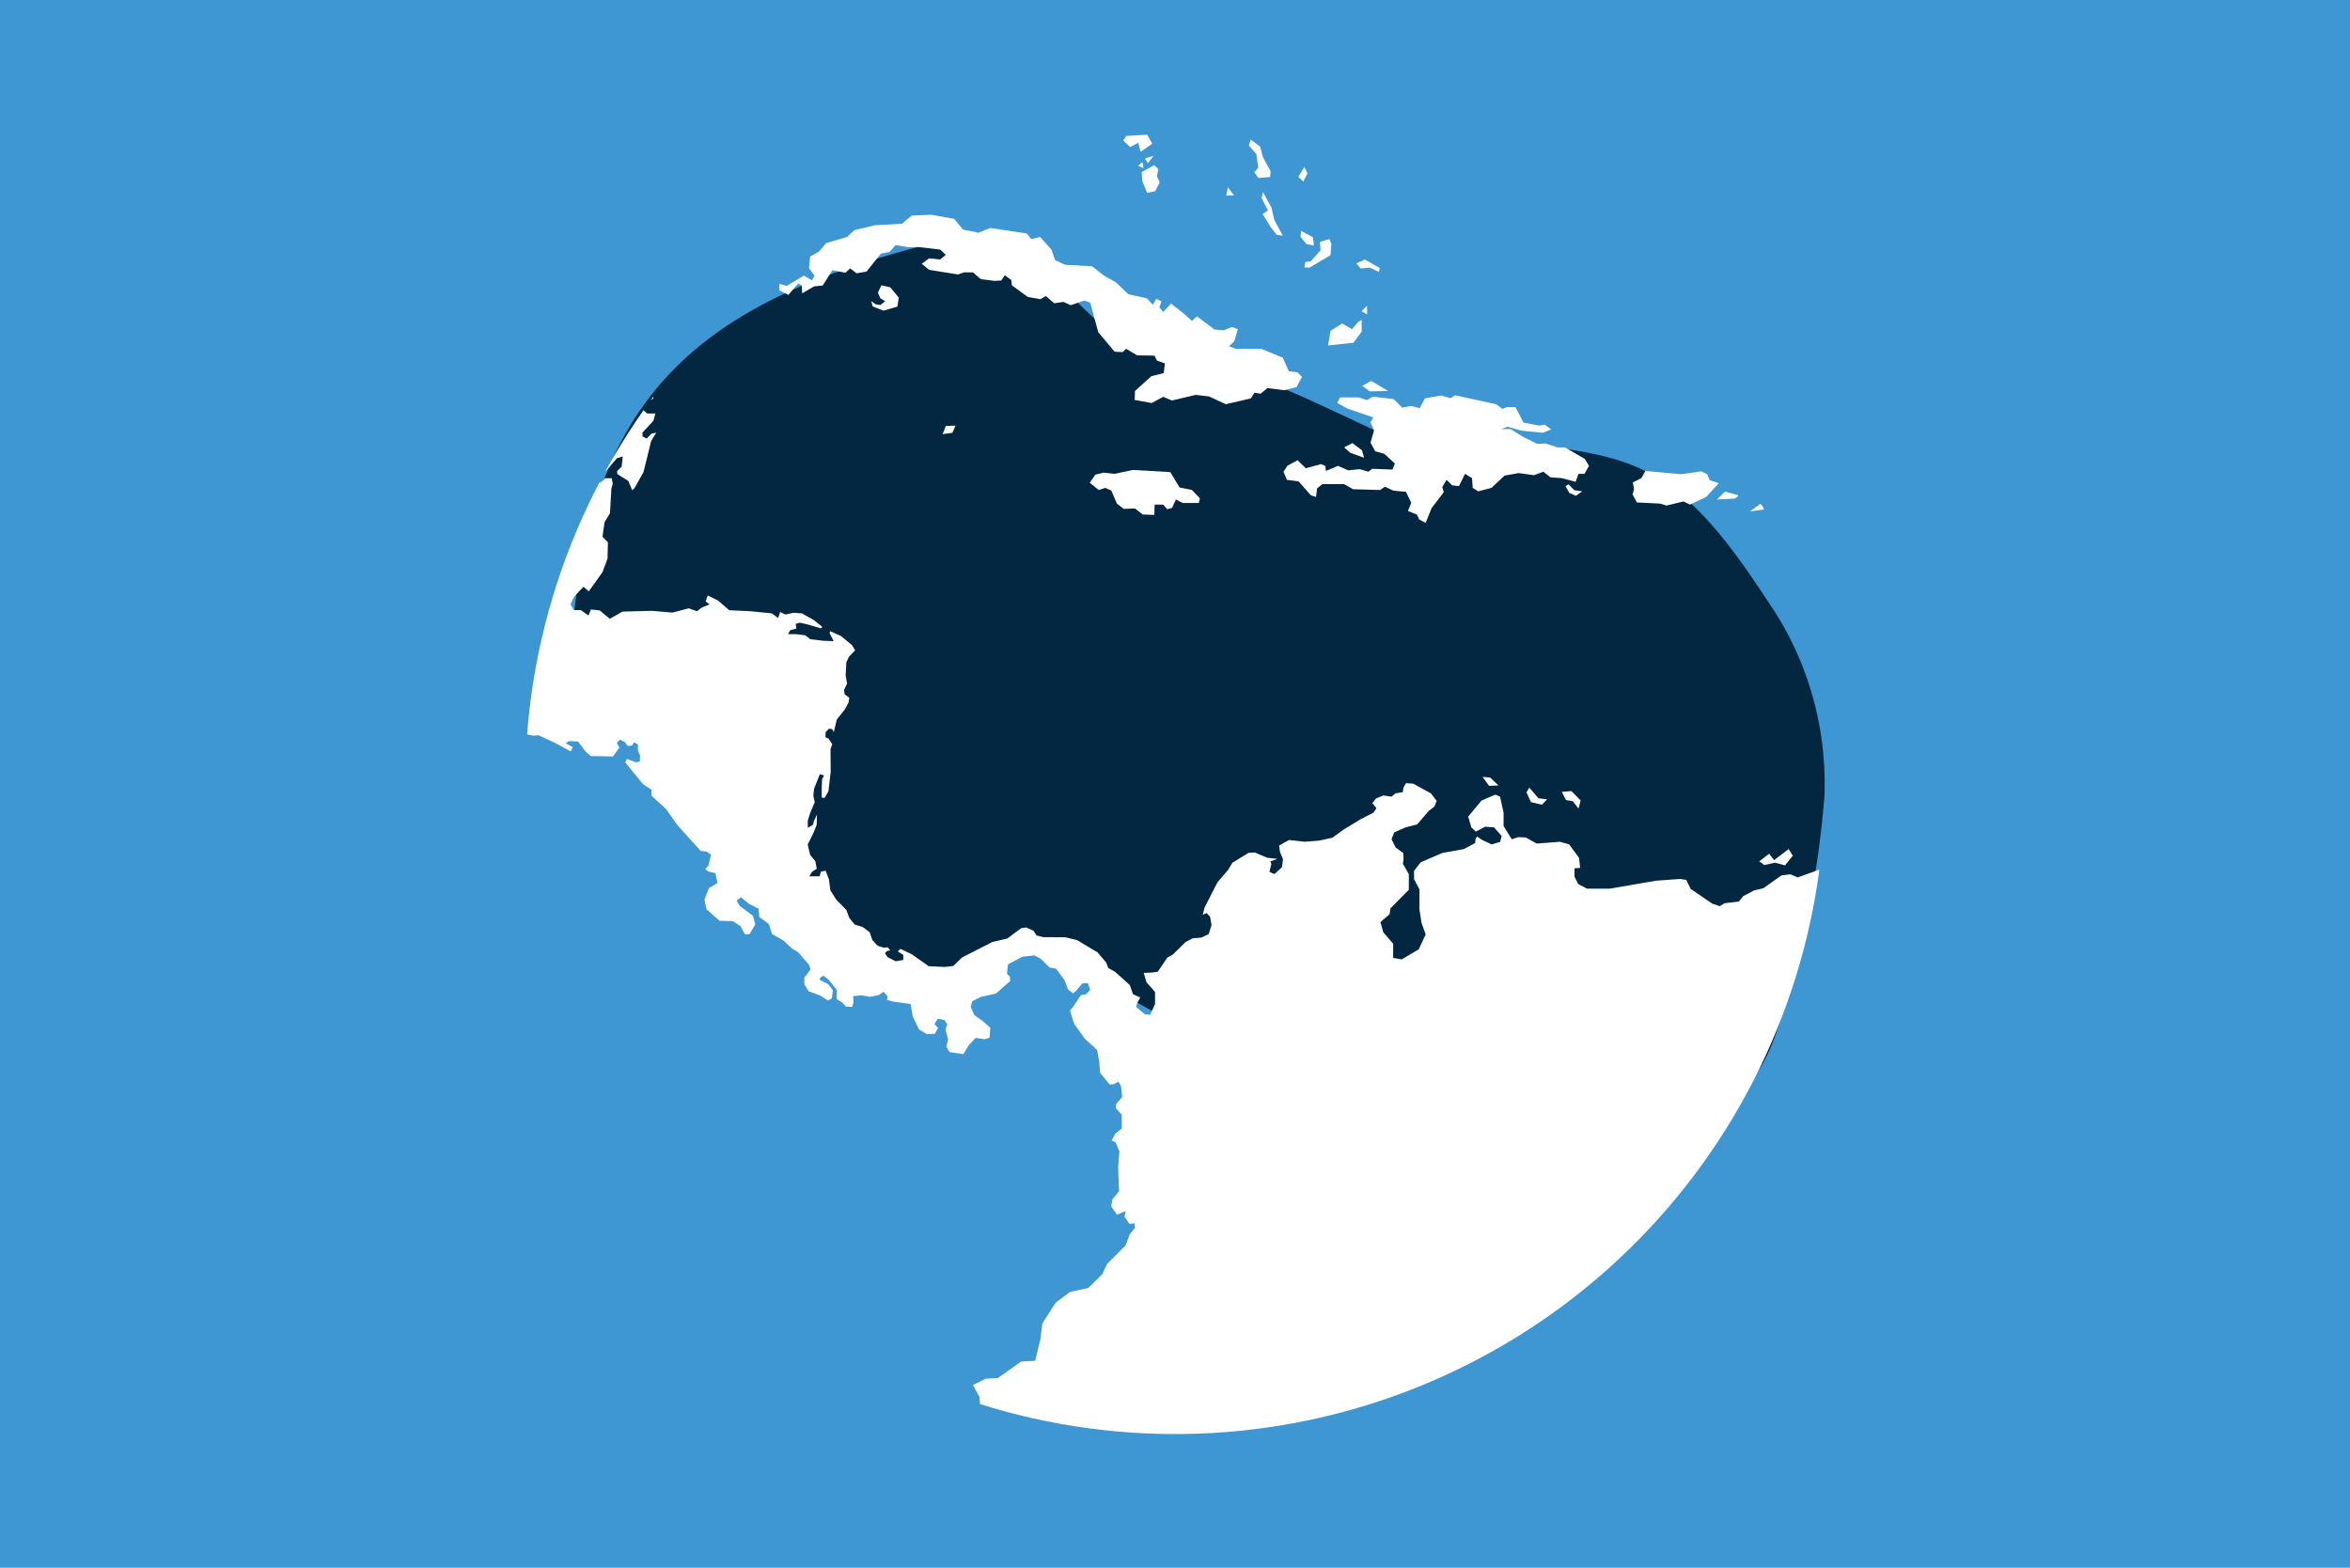 <svg id="Layer_1" data-name="Layer 1" xmlns="http://www.w3.org/2000/svg" xmlns:xlink="http://www.w3.org/1999/xlink" viewBox="0 0 120.96 80.693"><defs><style>.cls-1{fill:none;}.cls-2{fill:#3e96d2;}.cls-3{fill:#032741;}.cls-4{clip-path:url(#clip-path);}.cls-5{fill:#fff;}</style><clipPath id="clip-path"><path class="cls-1" d="M93.939,40.346A33.453,33.453,0,1,1,84.8,17.381,33.449,33.449,0,0,1,93.939,40.346Z"/></clipPath></defs><title>WorldMaps</title><rect class="cls-2" width="121.04" height="80.693"/><path class="cls-3" d="M93.918,40.347q0,.31-.008.623a51.524,51.524,0,0,1-2.346,11.769c-2.219,7.185-7.05,3.925-20.893,3.925-5.526,0-11.622-5.664-17.429-7.487-2.591-.814-5.995,3.315-7.769,1.872-3.658-2.977-4.15-3.132-6.285-7.385-1.561-3.111-1.2-6.118-4.25-6.25-1.365-.06-5.625.914-5.625-.75,0-16.02,6-21.433,21.043-24.689,2.29-.5,6.631,6.327,9.068,6.327,4.336,0,9.588,3.234,13.389,4.737,1.5.592.368-2.293,1.75-1.5,3.015,1.729,6.717,1.147,9.83,2.566,3.04,1.385,5.066,4.533,6.852,7.214A16.447,16.447,0,0,1,93.918,40.347Z"/><g class="cls-4"><polygon class="cls-5" points="26.451 75.707 26.038 76.098 26.083 76.528 26.684 76.038 26.63 75.697 26.451 75.707"/><polygon class="cls-5" points="24.202 75.207 24.596 75.577 24.981 75.207 24.596 75.017 24.202 75.207"/><polygon class="cls-5" points="22.884 74.696 22.607 74.216 22.589 73.525 22.204 73.154 21.747 73.445 21.809 73.795 22.186 73.885 22.23 74.516 22.705 75.297 22.284 75.557 22.024 76.128 22.195 76.358 23.073 76.148 23.261 75.617 22.884 75.037 22.884 74.696"/><polygon class="cls-5" points="23.341 74.366 23.772 74.456 23.494 73.975 23.341 74.366"/><polygon class="cls-5" points="21.406 74.766 21.532 75.127 22.015 75.157 22.015 74.696 21.576 74.576 21.406 74.766"/><polygon class="cls-5" points="97.191 27.883 97.433 28.163 97.998 27.953 97.236 27.462 97.191 27.883"/><polygon class="cls-5" points="93.939 25.16 94.011 25.4 94.611 25.82 94.629 25.27 95.005 24.829 94.351 24.849 93.939 25.16"/><polygon class="cls-5" points="97.595 25.971 97.236 26.451 97.666 26.852 97.792 26.391 97.595 25.971"/><polygon class="cls-5" points="90.077 26.321 90.875 26.211 90.606 25.93 90.077 26.321"/><polygon class="cls-5" points="95.579 27.532 95.14 26.822 94.772 27.072 95.05 27.462 95.579 27.532"/><polygon class="cls-5" points="84.253 25.86 85.454 25.92 85.776 26.021 86.654 25.81 86.986 25.971 87.819 25.58 88.473 24.869 88.007 24.719 87.873 24.409 87.568 24.259 86.52 24.409 84.692 24.239 84.486 24.609 84.047 24.829 84.11 25.18 84.029 25.44 84.253 25.86"/><polygon class="cls-5" points="89.495 25.5 88.796 25.3 88.375 25.71 89.306 25.66 89.495 25.5"/><polygon class="cls-5" points="81.789 23.978 81.574 23.618 80.552 23.027 80.167 23.027 79.558 22.827 79.137 22.847 78.456 22.517 77.757 22.086 77.264 22.086 77.604 21.966 78.312 22.166 79.405 22.276 79.845 22.106 79.513 21.856 79.226 21.906 78.411 21.746 78.008 20.955 77.551 20.955 77.336 21.045 77.004 20.805 74.898 20.344 74.657 20.494 74.182 20.354 73.348 20.504 73.08 20.995 73.071 21.005 72.623 20.895 72.175 20.985 71.744 20.544 70.669 20.414 70.365 20.594 69.926 20.454 68.976 20.454 68.832 20.735 69.343 21.025 70.687 21.485 70.544 21.746 70.723 22.146 70.544 22.787 70.786 23.227 71.252 23.358 71.798 23.858 71.673 24.168 70.633 24.128 70.436 24.279 69.997 24.148 69.397 24.209 68.868 23.978 68.25 24.239 68.214 23.978 67.999 23.888 67.211 24.098 66.789 23.688 66.27 23.968 66.064 24.279 66.243 24.699 66.843 24.779 67.47 25.49 67.739 25.58 67.793 25.14 68.062 24.919 69.182 24.919 69.648 25.18 71.037 25.22 71.288 25.05 71.709 25.25 72.085 25.29 72.363 25.31 72.641 25.88 72.47 26.301 72.927 26.481 73.053 26.741 73.384 26.912 73.689 26.151 74.316 25.33 74.235 25.07 74.459 24.699 74.746 24.979 75.096 25.019 75.409 24.389 75.768 24.609 75.803 25.11 76.09 25.29 76.771 25.11 77.443 24.479 78.169 24.349 78.957 24.459 79.441 24.279 79.809 24.569 80.391 24.609 81.099 24.799 81.251 24.389 81.556 24.389 81.789 23.978"/><polygon class="cls-5" points="81.027 25.23 80.741 24.929 80.579 25.019 80.776 25.37 81.117 25.52 81.439 25.29 81.027 25.23"/><polygon class="cls-5" points="49.021 22.276 49.183 21.906 48.681 21.926 48.52 22.346 49.021 22.276"/><polygon class="cls-5" points="60.714 25.09 60.24 24.299 58.313 24.188 57.363 24.389 56.799 24.329 56.378 24.429 56.091 24.849 56.557 25.22 56.888 25.11 57.202 25.25 57.489 25.92 57.838 26.191 58.421 26.171 58.815 26.481 59.415 26.501 59.433 25.971 59.872 25.971 60.078 26.211 60.329 26.141 60.526 25.71 60.876 25.89 61.709 25.89 61.763 25.65 61.351 25.22 60.714 25.09"/><polygon class="cls-5" points="71.449 20.124 70.58 19.603 70.123 19.864 70.508 20.144 71.449 20.124"/><polygon class="cls-5" points="70.212 23.558 70.105 23.177 69.612 22.807 69.182 23.027 69.504 23.307 70.212 23.558"/><polygon class="cls-5" points="63.098 20.805 64.388 20.504 64.567 20.214 64.881 20.264 65.239 19.974 66.1 20.084 66.736 19.924 67.013 19.403 66.789 19.163 66.341 19.113 66.028 18.412 64.917 17.951 63.609 17.951 63.259 17.821 63.528 17.571 63.716 16.94 63.411 16.83 62.981 17 62.515 16.96 61.602 16.279 61.351 16.52 60.947 16.149 60.275 15.629 59.872 16.059 59.675 15.819 59.783 15.509 59.514 15.378 59.344 15.689 59.039 15.358 58.071 15.138 57.435 14.527 56.853 14.207 56.216 13.707 54.81 13.626 54.308 13.386 54.12 12.846 53.537 12.195 53.08 12.305 52.847 12.015 50.975 11.734 50.356 11.975 49.568 11.814 49.111 11.264 47.946 11.054 46.934 11.094 46.423 11.514 45.034 11.594 43.977 11.844 43.6 12.195 42.525 12.515 42.158 12.946 41.701 13.206 41.638 13.797 41.925 14.187 41.799 14.427 41.378 14.187 40.491 14.718 40.115 14.608 40.106 14.938 40.581 15.178 41.083 14.588 41.271 14.698 41.289 15.098 41.907 14.738 42.346 14.698 42.848 13.907 43.511 14.037 43.762 13.817 44.093 14.067 44.604 13.977 45.339 13.056 45.787 12.966 46.1 12.615 46.781 12.725 47.274 12.715 48.394 12.846 48.681 13.116 48.394 13.356 47.821 13.296 47.444 13.576 47.821 13.887 49.317 14.127 49.622 14.017 50.079 14.017 50.482 14.367 51.19 14.457 51.539 14.437 51.718 14.167 52.05 14.407 52.086 14.688 52.91 15.288 53.555 15.398 53.833 15.238 54.263 15.609 54.738 15.539 55.114 15.709 55.813 15.469 56.118 15.579 56.53 17.1 57.372 18.102 57.784 18.122 57.964 17.951 58.528 18.292 59.424 18.302 59.55 18.562 59.962 18.702 59.899 19.203 59.263 19.363 58.421 20.124 58.403 20.584 59.281 20.745 59.872 20.424 60.32 20.614 61.548 20.324 62.229 20.404 63.098 20.805"/><polygon class="cls-5" points="45.061 15.659 44.846 15.499 44.918 15.769 45.473 15.989 46.19 15.779 46.262 15.318 45.823 14.788 45.366 14.688 45.186 15.058 45.312 15.348 45.563 15.509 45.312 15.699 45.061 15.659"/><polygon class="cls-5" points="63.116 10.062 63.519 10.062 63.205 9.642 63.116 10.062"/><polygon class="cls-5" points="70.087 16.019 70.365 16.189 70.365 15.729 70.087 16.019"/><polygon class="cls-5" points="64.863 7.55 64.37 7.179 64.281 7.489 64.666 7.93 64.764 8.631 64.558 8.871 64.782 9.161 65.374 9.111 65.401 8.811 65.006 8.09 64.863 7.55"/><polygon class="cls-5" points="65.41 11.694 65.714 12.085 66.028 12.125 65.589 11.314 65.445 10.683 65.006 9.882 64.935 10.193 65.266 10.833 64.988 11.013 65.41 11.694"/><polygon class="cls-5" points="67.193 13.486 67.139 13.757 67.399 13.777 68.483 13.136 68.528 12.545 68.429 12.305 67.936 12.455 67.972 12.876 67.47 13.446 67.193 13.486"/><polygon class="cls-5" points="66.969 11.884 66.942 12.195 67.246 12.565 67.632 12.635 67.578 12.215 66.969 11.884"/><polygon class="cls-5" points="69.818 13.556 70.033 13.817 70.508 13.777 70.974 13.997 71.019 13.797 70.248 13.356 69.818 13.556"/><polygon class="cls-5" points="66.825 9.101 67.085 9.342 67.3 8.921 67.139 8.591 66.825 9.101"/><polygon class="cls-5" points="69.083 16.65 68.483 17.03 68.358 17.781 69.666 17.641 70.087 17.07 70.087 16.46 69.908 16.57 69.594 16.94 69.083 16.65"/><polygon class="cls-5" points="62.336 4.997 62.283 5.367 62.892 5.597 63.259 6.128 63.08 6.518 62.784 6.669 63.008 6.929 63.286 6.849 63.492 6.058 63.035 5.397 62.336 4.997"/><polygon class="cls-5" points="58.806 8.34 58.582 8.531 58.86 8.661 58.806 8.34"/><polygon class="cls-5" points="59.379 8.02 58.931 8.16 59.084 8.4 59.379 8.02"/><polygon class="cls-5" points="59.039 9.922 59.46 9.842 59.693 9.392 59.55 9.061 59.621 8.711 59.415 8.501 58.77 8.851 58.788 9.292 59.039 9.922"/><polygon class="cls-5" points="58.761 5.998 58.412 5.848 58.224 6.548 57.82 7.239 58.17 7.57 58.591 7.349 58.707 7.81 59.308 7.399 58.869 6.598 58.761 5.998"/><polygon class="cls-5" points="59.774 5.948 60.105 6.118 60.795 6.138 61.01 5.747 60.419 5.617 59.774 5.948"/><polygon class="cls-5" points="61.637 1.823 61.279 1.583 61.189 1.092 60.419 0.552 59.711 0.572 60.473 0.832 60.562 1.342 61.136 2.083 60.804 2.394 60.947 2.874 60.768 3.715 61.189 3.275 61.145 2.834 61.637 2.524 61.637 1.823"/><polygon class="cls-5" points="58.331 0.872 57.614 1.312 57.31 1.092 56.673 1.092 57.31 1.803 57.82 1.893 58.761 1.212 59.254 1.332 59.657 1.382 59.111 0.872 58.331 0.872"/><polygon class="cls-5" points="11.138 -0.98 10.681 0.161 10.627 1.322 10.994 2.233 10.752 1.372 10.824 0.231 11.138 -0.98"/><polygon class="cls-5" points="9.426 6.478 9.489 6.568 9.614 6.138 9.489 6.138 9.426 6.478"/><polygon class="cls-5" points="9.364 7.159 9.346 6.779 9.122 7.61 9.364 7.159"/><polygon class="cls-5" points="9.767 5.507 9.588 5.527 9.525 5.868 9.686 5.798 9.767 5.507"/><path class="cls-5" d="M165.352,92.346l-.072-1.261-.287-.18-.107-.631-.878-1.952v-.671l-.144-.811-1.648-.731-.95.03-.7.29-.475-.66-.547-.11-.537-.611-.726-.37-.511-.081-1.138-1.211-.914-1.281L155.28,82l-.618-.591-.546.04-1.524-1.111h-.7l-.77-.331-.475.261h-.726l-.439-.221-.475.221-.215.33-.3-.29-.69-.511L147.7,80l-.287-.26-.107.33v.261L146.9,80l-.072-.26-.3-.09.09.26-.143.1-.753-.3-.251.05-.627-.12-1.389-.661-.529.03-.027.16.108.291-.116.14-.3-.15-.126.07-.08.21-.484.23-.17.261-.072.6-.26-.44L141.258,80l-.26.11.036.481-.421.811v.681l-.144-.641.162-.641-.09-.57.26-.821.215-.2-.179-.16-.4-.02.529-.61-.681-.781-.4-.641-.376.04-.565-.1-.323.42-.331.16-.161-.39-.242-.15-.108-.351-.287-.24-.4.04-.2-.26-.349-.13-.2.26v-.22l-.278-.16-.179-.371-.314.13-.564-.17-.744-.43-.224-.04-.126.22-.457-.31-.322.04-.081.31-.215.02-.125-.35-.583-.031-.493.281-.268.5.036.3-.547.55-.708.421-.914.54-.439.551-.269.721-.116.7-.233.36-.412.44.027.311.08.53-.089.962-.162-.591-.34-.571.018-.42.34-.451.412-.34-.062-.7.206-.591-.045-.31-.305-.01-.591.21-.645-.19-.565.03-.457.12-.322-.28.367.05.43-.32.448-.1.762.14.421-.1.4-.511.188-.01.242.18.26-.08.439-.26.735-.26v-.6l.654-.771v-.551l.26-.37.036-.451-.69-.15-.547-.44h-.511l-.734.44-.619.04-.878-.37-.949-.07-.69.731.035.29.225.17.143.25-.332.04-.2.111-.188.44-.125-.39L124.61,75l-.547.22-.582.831-.78.9.583-.831-.018-.541.125-.29.054-.361h-.251l-.511.421-.251.591-.251.66-.412.271.395-.771.071-.611.9-1.121.215-.751.332-.461.493-.27.528-.38.385-.17.466-.721,1.183-1.212.072-.29.242-.18L126.8,69.6l.089-.35.162-.15.018-.5-.475-.35-.52.04-.17.18-.233-.4-.323-.961L124.78,65.7l-.511-.741-.367-.971.018-.531-.126-.53-.206-.2-.081-.5-.34-.6-.125.07.035.4-.2.31-.582.391.009-.01.43-.581-.036-.641-.457-.51-.215.24-.3-.27-.054-.4-.9-.941-.233-.09-.583-.571-1.415-.37-.645-.381-.744-.08-.457.331-.448.26h0l.484-.6-.036-.35-.529-.24-.878-.15-1-.381-.332.04-.448.2-.788-.08-.977.2-.824-.241-1.111.02-.637.241-.107.58v.01l-.144-.51v-.631l-.161-.38-.95-.261-.815-.861-.466-.36-.314.15-.51.18-.35.4-.107.46-.09-.611.117-.791.161-.46-.251-.841-.376-.3-1-.621-.663-.761-.063-.4-.484-.471-.465-.1-.144-.09-.134-.09-.977-.441-.34-.01-.341.14-.511-.11-.286.01-.4.191-.815.13-.591-.07-.3-.04.529-.091.3.03.368-.24.215-.4.528-.4.108-.26-.349-.24.035-.16-.143-.4-.69-.37-.833-.221-.26-.26-.314-.2-.484-.02-.161-.24-.511-.221-.277.02.018.421-.323-.441-.2-.5-.511-.261-.143-.27.278-.22,1.129.04.421-.28.708-.07L96.8,44.8l-.654.13-1.129-.24-.824.11-.547-.04-1.111.4L92.147,45l-.457.06-.932.661-.475.11-.564.3-.215.27-.744.09-.242.15-.385-.13-1.111-.761-.224-.46-.323-.05-1.236.09-2.384.41H81.69l-.457-.24-.188-.37v-.441l.287-.02-.054-.511-.511-.7-.474-.13-1.2.09-.547-.311-.4-.02-.331.11-.422-.68v-.681L77.21,41l-.242-.1-.707.3-.69.831.161.551.233.22.475-.25.457.03.394.44-.072.31-.439.131-.511-.241-.241-.17-.081.14-.018.2-.583.311-1.111.2-1.111.481-.34.44v.42l.278.531V46.8l.107.7.215.591-.358.771-.878.52-.439-.08v-.731l-.511-.59-.143-.521.474-.41.036-.291.95-.961v-.811l-.305-.53.036-.241-.018-.31-.394-.29-.206-.421.134-.35.583-.261.6-.15.529-.62.071-.08.287-.221.117-.29-.3-.391-.914-.5-.367-.02-.126.22-.036.24-.376.06-.206.171-.421-.06-.368.15-.2.24.215.26-.161.241-.654.33-.869.531-.583.42-.672.15-.743.06-.816-.09-.51.281.035.31.162.4-.054.411-.385.35-.26-.11.1-.41-.053-.131.367-.13-.529-.06-.636-.27-.322.02-.834.51-.206.351-.564.661L62,46.714l-.09.371.2-.091.179.2.072.42-.143.461-.368.18-.466.04-.367.2-.654.641-.278.15-.493.731-.3.04-.421.02.143.481.439.5v.621l-.251.55-.269-.02-.457-.39.054-.18.161-.3-.376-.17-.161-.47-.556-.5-.206-.18-.349-.2-.1-.271-.448-.53-1.057-.631-.618-.15H53.707l-.358-.09-.152-.24-.377-.171-.259.04-.717.531-.771.18-1.55.791-.457.441-.439.05-.824-.04-.869-.611-.583-.28-.143.13.287.18v.26l-.395.07-.421-.22-.125-.2.089-.1.18-.05-.135-.15-.2.02-.314-.1-.268-.29-.1-.28-.045-.13-.367-.271-.4-.12-.278-.34-.152-.411-.511-.52-.314-.491-.071-.56-.171-.451-.242.05-.071.24h-.529l.117-.19.035-.05.233-.15-.071-.38L41.7,44l-.126-.53.3-.611.161-.4.018-.53-.143.29-.072.24-.26.15v-.37l.126-.4.233-.551-.072-.33L41.9,40.6l.3-.751.215.06-.1.2s-.018.31-.018.41v.531l.144.02.2-.341.116-.991-.009-1.181.09-.25-.188-.291-.162-.07.009-.26.171-.18.161.02.09.15.152-.641.412-.52.188-.341.045-.26-.242-.18-.027-.221.153-.33-.072-.42.036-.681L43.7,33.8l.152-.16.162-.17-.153-.26-.582-.481-.547-.24-.035.09.215.421-.547-.02L41.71,32.9l-.26-.2-.475-.06h-.412l.108-.2.322-.09-.036-.24.215-.061.4.091.673.2.089-.07-.439-.351-.618-.35-.43-.03-.421.09-.269-.13-.108.31-.322-.24-1.111-.11-1.076-.05-.582-.5-.529-.26-.107.31.2.15-.4.161-.251.19-.421-.15-.834.22-1.075-.09-1.5.04-.654.37-.314-.26-.2-.17-.457-.05-.125.31-.4-.28h-.358l-.161-.291-.018.01.206-.42.475-.5.269.241.707-.991.26-.7.018-.841-.278-.281.108-.75.278-.461.071-1.251.072-.271-.054-.28h-.331l-.251.24-.126-.23v-.01l.431-.39.546-.641.3-.09-.054.52-.242.241.018.15.565.35.2.481.116-.11.466-.831.394-1.6.26-.421-.233.04-.26.261-.215-.111v-.2l.565-.61.1-.371h-.421L32.983,21l.161-.18.484-.311.063-.681.224-.37,1.1-1.011.573-.961.394-.641-.036-.561-.734-.941-.475.04.107.3-.295.09-1.165-.29-.986.04.036.26-.618.3-.215-.22-.627.07-.368.511-2.15-.04-1.64.4v.37l.4.041-.95,1.061-.08,1.582.08.18-.913.991v.881l-.484.591-.386.09-1.129.6.09.09.493-.33-.135.441-.018.73-.492.591-.3.02-.108.28-.286-.3-.583-.26.135-.311.493-.26-.708-.2-.224.3-.538-.17-.672.02-.457.391-.591.02-.887.07-.144.22-1.057.611h-.287l-.224-.261-.851.19-.609.281-.188-.651-.574-.8-.744-.31-.161-.19-.69-.02-.242.06-.331-.361-1.049-1.251-.134-.411.036-.39-.466-.691-.233-.571-1.38-1.511-.116-.5-.3-.44.188-.351L8.9,16.61l-.287-1.051-.376-.351.071-.55.565.74.071.9.162-.151L9.1,15.4l-.663-1.041.071-.55-.161-.971-.125-.411.4-.531.125-1.211L8.62,9.892,8.9,8.621,8.853,8.25l.188-.35L8.88,7.68v-.6l.251-.26L9.3,6.1l.107-.24L9.086,5.6l.3-.38V4.5l.439.04L9.758,5l-.117.26.3-.04.072-.441.385-.55.143-.571.2-.22.072-.661.072-.26-.341.29-.143.741-.439.29.125-.37.26-.761.162-.551-.117-.35L10.439.692,10.224.311l.286-.63.224-.731.35-.5-.17-.971.358-.17.511-.4-.3-.33.457-.571.26.171.457-.221-.036-.64.269.22.529-.2-.278-.261.475-.28.179.13.242-.13.385.28-.439.391.349-.04.475-.411.323.02,1.075-.53.8-.741h.331l.323-.281-.108-.51.018-.511-.3-.751.269.371H17.8l.493-.421.036-.31.179.531-.287.4.126.391-.09.46.565-.07.421-.611.367-.04.341-.24.86-.18h.654l1.183.3.2.24,1.46.151.448-.061-.08-.31.035-.26.511-.2.269.12-.2.3.278.09.349-.13.161.18v.381l.153.19.51-.06.171.28-.332.26-.206.261.26.12.421-.07.34.21.637.19.259-.29.377-.27.421.3.2.32.385-.22.018-.621-.224-.42.457-.04.368.55.367.151.251.35.287-.04.259.16.018.5.162-.311.385-.11.036-.16-.6-.46-.8-.281-.152-.37-.018-.441.8-.31.161-.18L31-8.2l-.179-.241-.161-.03-.287.291-.331.13V-8.4l.457-.48.842-.351.412-.37,1.5-.28.565.1.314-.11.367.08.233-.411.215-.44.313.05-.071.33.018.3.493.42.394-.16.717.04.367-.15.3.21.761-.1.224.12.556-.4.546.04.117.15-.3.09-.591-.04-.09.13.654.09h.646l.394.35.385.221-.242-.341.063-.23.224.03.089.27.475.341-.089.16-.323-.16-.08.03.618.44.242.361.125.24-.116.05-.072-.16-.072.19.117.19.726-.11.465-.05.646-.651.206.09.08-.08v-.12l.341-.27.493-.08.331.18.574.2.259.881.26.271.171.06.062.52.368.271h.224l-.018.18.224.37.394.04.332.641-.045.591L47.48-3.433l-.493.931-.017.38.3.521.135-.13.3-.411-.1-.21.2-.16.358.16.018.471-.618.891.143.31.036.491.314.36.1.25.2-.05.126.471.161-.23V.391l.206.15.475-.13-.376.371-.09.42-.2.24.045.3.618.48.072.521-.027.671.188.17.43.02.188.34-.062.431.609.5-.3.13.529.151.242.31.475.13.475-.17.421-.14.071-.641.3-.46.233-.611.439-.9-.063-.441.135-.24.089-.9-.125-.18.3-.3-.162-.75L53.26-.47l-.269-1.642-.179-.26.071-.771.224-.591-.179-.46L52.6-4.635l-.26-1.221-.215-.46-.108-1.1-.278-.7.144-1.1-.072-.72.125-1.582v-.861l.368-.741.439-.711.421-.11.215-.31.215-.04.35-.5.053-.42-.179-.131.144-.13h.6l.089-.31.493.04.126-.27.77-.09.269-.371.529.05.125-.24.278-.07.287.13.439-.491.036-.33.25.02.4-.35v-.3l.949-1.271.493-.441.726-.09.26.171.215-.031.421-.79,1.272-1.052,1.183-.72.627-.06.162-.131.3-.03.063.161.439-.02.475-.551-.179-.07-.108-.18-.457.42-.636-.06-.376-.37.457.18.672-.291-.108-.18.251-.22-.161-.26-.6-.11-.278-.331.349.02.341.17.349-.15.054-.35.2.55.349-.05.341.221.215-.181.179-.38.529-.451.17-.01.117-.54-.189-.431-.125.04-.26.511-.027.32-.251-.11-.071-.761-.206-.09-1.022.16-.511.161.09-.3.018-.761.17-.11.251.531.314.11.251-.24.672-.18.116-.141h.332l.152-.27-.09-.551-.2-.23.018-.25.269.13.2-.491-.134-.47-.233-.21-.341.09-.439-.11-.2-.631h-.3l-.412-.14-.349-.421.421.2.618.02.251.461.3.15.2-.35-.636-.551.528.11.036-.24.17-.15-.143-.351-.547-.35-.215-.631.233.11.162.441.358.04.143-.541-.071-.44-.368-.22-.564-.7-.565-.22-.286-.481-.359-.16v-.441l.359-.5-.215.53.089.261.233.02.314.57.492.081.6.72.143-.04.054-.991-.036-.5.072-.351-.108-.3.081-.741.09-.3L67-36.581l.215.03.331-.24.5-.4.134-.481-.018-.15.135.2-.117.481.126.17-.421.26-.278.541L68-35.5l-.116.731-.359.521.009.48.412.531.162-.2.062.21.224-.02.018.11-.152.24.17.361.6-.01-.44.24.081.12-.313.4.071.32-.287.491-.134.56.063.5.125-.2.054-.241.511-.921.053.19.036.2.144-.2v-.31l.3-.49.4-1.032.564-.33.421-.961.018-.641-.322-.851-.242-.27-.072-.691-.224-.25-.063-.521.242-.48.448-.421.547-.28-.825.891-.143.38.206.371.583.59.367-.09.206.231-.278.68.377-.28.044.14.4-.51L72-36.531l.206.01.2-.29.358-.11.215-.761.242-.28h.224l.2-.541.2-.32-.071-.231.215-.48-.018-.18.277-.361-.071-.31-.323-.271-.2-.34.672-.38.018-.341.4-.35.448-.14.78-.431.546-.02.807-.57.287-.02.2.17,1-.07.484.13.636-.15,1.04-.07.3-.111-.2-.24.072-.681v-.59l.5.55v.491l-.054.35.331.05.457-.48.475-.881.233.48-.018.351.314.11,1.183-.591.313-.53-.242-.861-.233.07.054.44-.2.571-.735.02-.071-.421-.278-.831-.636-.37v-.24l.887-.811-.036-.381h-.332l.054-.31.251-.2.116-.371.305-.39.323-.9.932-.731.313-.681h.278l.287-.46.035.33.341.11.242-.31.269-.511.071.531h.287l.3-.571L87.6-52l.287-.2.475-.79.654-.821-.143.49.134.4.475-.07.43-.471h.564l.144.571h.349l.412-.571.377.16.278-.15.448-.31.385.04.609-.361.179.311.439-.07.341-.421-.484-.29-.206.35-.359-.39.171-.571-.95-.551h.009l.735.161.564-.07.108.37.286.07.26-.33.377.18.6-.15.26-.481.439-.48-.305.52.206.01-.107.26.2.131,1.129-.291.179-.31.645-.05.52-.551.421-.11.546-.771.054.29.323-.18-.018.281-.529.55-.493.11-.51.641.582.17.332-.42h.465l.368.24,1.057.09.78-.08-.565.28-.672.09-.493.091-.071.3.053.24-.313-.24-.09-.461-.331-.13-.8.2-.842.591-1.075.28-.941.531-.09.4-.618.49-.367.791-.036.591.161.48.081.511.251-.16.26.16.053.59.4.291.269-.2.26.241.215-.2.054-.461.206-.13.3.04.564-.441.484-.09.681-.9.762-.63-.18-.261.377-.59.3.04.18-.291.233.04.215.531.672.07-.054-.24h.4l.78-.441.788-.18.869-.24.457-.02,1.147-.641.726-.2.475-.05.3.12.4-.18-.242-.281-.493.04-.475-.27.215-.06.35-.09-.018-.26-.852-.441-.627-.09.135-.2-.081-.421-.726.521-.161.24-.851-.15-.135-.27-.69-.261-.224.151-.475-.221h-.779l-.69-.48.564-.18.126-.371-.726-.04-.224-.2h-.511l-.269-.651-.232-.18-.054-.7.071-.46-.349-.391.3-.42v-.241l-.95-.02.322-.33.3-.05.636-1.292.475-.41-.107-.33-.35.04-.143-.22H99.5l-.493.35-.555.26-.188-.33-.153-.481-.985-.28-.69-.08-.708.1.672-.31.556.11.546-.11.367-.241.547.2.421.35.547.02.672-.521.4-.04.511-.42.546-.13.377-.881-.233-.18.3-.131-.2-.31-.546-.22-.4.04.072-.17-.054-.11.762.15V-67.9l-1-.6-.905-.351-1.711-.04-.493.281-.52.04-1.585.55-1.291.221-.654.39-.726.09-1.129.741-1.711,1.2-1.263,1.182-.413.2-.573.6-.672.871-.851.53-1.129.551-1.308.581-.61-.02.753-.191,1.335-.58.081-.391,1.164-.7.35-.53.179-.641.511-.13.564-.591.672-.35.26-.881,1-.511.6-.921.278-.09.125-.26.529-.4.493-.11.2-.52.421-.261.206.2.287-.071.4-.57.869-.06.4-.2h.771l.3-.421.072-.621.215-.27.036-.39.582-.281.905-.851.466-.09.215-.22-.233-.24.251-.291.4-.2.448.461.618.18,1.039-.17.762.31.331-.02.287.09.565-.31.385.31.448-.02.4-.26.6.39.744.07.349-.28h.251l.422.31.582.08.233-.08.726.331.376-.02.457-.18.367.09-.107.27.475.13,1.147-.41.268.02.565-.181.2.171.8.02.323.2.457-.2.108-.331.528.02.287-.18.2.07.332-.5.43-.24.143-.22.394.07.35-.721.018-.44.3.05.368-.351.071-.31-.2-.08.161-.2.511.04.475-.11-.054-.311.162-.15.233.371.564.07.511-.371.134.181.394.06.359-.221.269.281.439-.07.107-.281.3-.02.385-.4h.215l.493-.421.565-.04.689-.51.189-.411.358-.02.072-.46.251-.481-.3-.17-.412.12-.35-.29.242-.02.457.07.359-.12-.359-.4-.412.04-.7-.31-.26-.411.61.391.4-.21.161-.441.323-.11.206-.481-.753-.24.4-.37.4.13.4-.33-.126-.371-.69-.29-.125-.461.233-.07.457.24-.108-.29-.636-.3-.7-.03.072-.311.179-.07-.09-.2-.546-.02-.726.381-.161.44-.26.24-.179-.42-.636-.03.367-.391.269-.02.564-.51.072-.461-.367-.811-.861-.22-1.012.13-.358.15.161.15h.582l.224.15-.528.04-.654-.07-.8.351-.582.07-.484.55-.2.481-.385.04-.529.461-.753-.04-.421.881-.322-.02-.18.22-.259-.05-.2-.391.323-.29.3.09.143-.31-1-.851-.1-.22-.376-.171.143-.26-.045-.43.529.921.887.6.2-.26.072-.461.582-.02.332-.31.833-.44.932-.181.958-.14-.071-.22-.323-.09-.968.3-.958.22.071-.35,1.318-.24.967-.03.421-.461.78-.31.2.18.986-.18v-.18l.8-.11-.475-.421-1.2-.35.188-.2h.3l.233-.48-.322-.13-.708.18-.385.461-.583-.351-.546.07-.072-.31.287-.09.018-.811.071-.26-.69.48.054-.26.26-.22-.188-.071-.941.831-.4.331-.242-.06.314-.391.725-.55-.215-.2-.672.3-.17-.11.215-.221.385-.22v-.22l-.546.09-.439.49-.511.591-.251-.09.233-.461.421-.31-.018-.28h-.367l-.932.9-.439.13-.493-.29.529.15.439-.351.761-1.011.6-.39-.3-.331.081-.42-.108-.08-.493.681-.241.04v-.241l.188-.3.036-.641-.332-.09-.152-.09-.475.311-.144-.181.09-.39-.09-.15-.3-.03.233-.221-.206-.24v-.35l-.269-.05-.69.15-.054.18-.331.07-.887-.26.689.05.2-.29.546-.071.09-.24-.224-.29-.511-.481-.018-.47-.654-.371.708-.02.654.391.529-.06-.036-.311-.457-.2.143-.22.385.15.619-.52.376-.2.108-.44-.475-.421-.359.07-.448-.17.341-.24.143-.4-.215-.22-.547-.02-.206-.15-.349.07-.358-.33h.492l.251-.221.35.131.51-.421-.233-.841-.474-.44-.269.31-.475-.15-.3.31.144-.5.528-.351.4-.05v-.46l-.457-.091-.358.131h-.547l-.8.37.726-.9h.475l.439-.28v-.241l.3-.33-.143-.15-.547.24-.779-.02-.7.31.179-.4-.107-.35.179-.351.367.271h.78l.421-.6v-.571l-.421.261-.359-.171.44-.51.152-.451-.385-.08-1.156.321-.386-.231.26-.31.529.1.448-.14.367-.631-.349-.21-.045-.35-.323.32h-.206l-.107-.3-.341-.3.341-.14.251.21.188-.19-.036-.641-.466-.43-.107-.5.331-.22-.036-.44-.367.02.143-.211.144-.42-.314-.06-.314-.07.018-.11.269-.06.3-.4-.332-.22.054-.351.314-.22-.162-.22-.439.19.4-.35-.2-.2-.51.17-.439.59.107.351-.233.42-.546.611-.054.39-.314.221.036.48-.3-.31-.251.13-.322.771.018.31.421.02.215.391-.018.31-.421-.44-.269.02-.161.33-.314.481-.376.26-.126.661-.421.07-.3.48.062.24-.224.051.036.76-.34.791.089-.59-.152-.731-.323-.331-.672.5-.331.461-.072.48-.457.11-.215.261-.071-.241-.359-.05-.439.4-.448.05-.547.44-.071.591-.6.61.206-.5-.036-.431.143-.2-.054-1.031.072-.5-.143-.06-.654.661-.655,1.342-.528.27.367-.481.108-.55.546-.861-.036-.571.108-.551-.278-.52-.51-.421-.457.02.161.531-.161.02-.457-.33-.583-.881.878.42.26-.12-.412-.14-.627-.981-.144-.07.52-.681.081-.311.439-.64.062-.881-.68-.581-.95-.18-1.174-.631,1.317.411,1.093.15.144-.771.215-.3.107.66.224-.44-.107-1.252.475-.73.654-.151.143-.851-.036-.881-.4.041-.108.77-.591.441-.26-.411.117-.921-.654-.22-.547.26-.188-.26-.287.11-.8-.7-.4.261v-.4l-.439.4v-.481l-.618-.62h.439l.224-.481.439.33.072-.29-.439-.621-.367.331-.44-.331.4-.11-.251-.55-.547-.521-.331.22v-.37l.3-.4v-.811h-.439l-.6-.49v-.511l-.878-.7-.654.411-.4.04-.26.29-.583-.26v.551l-.367-.511h-.349l-.251-.3-.475-.03-.69.51-.833.04.654-.26.143-.481h-.618l-1.129-.63L86.6-124.2l-.842-.06-.3-.2-.314.13-.323.04-.349.35v.311l-.3.02-.2-.15-.4.22-.018.651-.349.75-.018.972.313.5.251.06.036.22.278.111v.59l-.215.281-.332-.051-.107.591-.672.971-1.076.861-.035.391.242.11.833-.08.287.06-.377.24-.215.711.036.28.556.09-.493.16-.35.4.162.37.277.221-.457.59.054.22h.69l.09.331-.529.971-.547.24-.035.591.179.27-.323-.16-.3-.611h-.278l-.529.7.018.2.179.11.018.351-.322.39-.412.05-1.327,1.4-.492.21-.3.991.143.411.511.15.143.541.547.37.762,1.191.161,1.362-.072,1.542.4.771-.08.63v.881l-.18.2-.456,1.231-.189.661.215-.06.108-.511.314-.27.035.641.457.58-.385.421-.511.04-.242-.24-.3-.04-.69,1.111-.592.27-.071.441-1.183.51-.323.311-.017.18-1.569.59-.985.491-.278.22-.582-.02-.493.391-1,.16-.681.31.162.28.053.511.215.4-.018.46.2.391-.26.15.17.33.269.07-.287.22.179.421-.233.17.108.471-.269.28-.125.841.125.5-.4,1.252.071.33.26.09-.018.291.2.27-.466.591-.018.53.3.16.072.761.179.2-.6.59-.233.731-.269.09-.2-.11.036.5.251.31-.251.35-.108.791.09.611.493.551.466.22-.852-.09-.582-.461.09-.7-.18-.9-.3-.07-.072-.28.108-.421-.2.02L68.187-79v.44l-.143.421-.421-.04-.439-.421-.672-.24-.619.46-.725.371.967-.861.2-.721-.125-.33-.09-.811-.313-.421-.072-.35h-.125l-.6-.311-.474-.18.035-.37-.08-.22L64.6-83l-.3-.42-.376-.2v-.63l-.511-.4-.224-.42.278-1.011.493-.421.2-.661v-.44l.654-1.031-.036-1.1-.17-.15-.089-.57.367-.681.34-.481.036-.44.654-1.252-.089-.751H65.58l-.161.091.018-.191h-.368l-.609.2-.851-.171-.789-.24h-.2l-.251-.24-1.075-.04-.565.13-.233-.09-.806-.02-.161-.16.089-.241-.636-.62-.1-.371-.852-.771-.376-.13-.744-.53-.367-.09-1.039-.7-.233-.271-.341.151.018-.241-.34-.871-.323-.37v-.441l-.439-.27-.4-.761-.385-.16-.8-.831-.511-.08-.286-.26-1.094-.331-.752-.68-1.147-.751-.9.09-1.819.61-1.8.591-.744-.02-.573-.24.546.09.753-.26,1.55-1.492.2-.511-.179-.991-.314-.44.386-.991v-1.032l-.3-.68v-.6l.206-.561v-.47l-.439-.2-1.452.06-.645,1.271-.869,1.081-1.174.151-.672.57.2-.52,1.37-.311.655-.64.474-1.2-.2-.11.018-.661-.251-.31.144-.461-.126-.39-.528-.11.224-.241.448-.15.17-.44.448-.791v-.731l-.2-.22.367-1.031.4-.221.215-.66.3-.481.179-.921.475-.48-.251-.591.036-.3.547.37.51-.481.036-.44.547-.15.744-.841.439-.18-.09-.421.287-.39h.331l.126-.291-.251-.33.618-.33.4-.661.493.02v-.281l.215-.28-.618-.46.26-.151.036-.31.4.07.564.421.09.22.215-.09-.09-.361-.394-.26.744-.29.242-.311.618.04L52-126.4l.09-.381-.17-.22.3.06.09.591.385-.5v-.39l-.287-.261.036-.44.215.18.887.22-.143-.31-.412-.19-.17-.311.2-.14.1-.33.161.661.475-.07.287.14.287-.261-.5-.881-.367-1.051-.439-.55.018-.5-.072-.33.125-.2.368.351.242.831.654.861,1.129.22.421.29.582.04.287-.24.421-.03.654-.7.09-1.161-.95-1.121-.107-.641-.314-.37-.242.04-.529.53-.976.07-.26.13v-.16l-.108-.31.332.09.6-.09.6-.4-.089-.22-.905-.57L53.967-135.5l-.2-.02-.089.221.206.37-.17.2-.439-.39-.269-.731.439.11.036-.751.233.411.7.53.4.15.313.751.95.551,1,.37.492.661.422.27.071.361.547.19.188.19.054-.56.51-.271-.34-.27.125-.461.368.6.107.31.332.091.6-.841.054-.961-.26-.311.215-.711.278.811.036.461.385-1.011.493-.281.107.261.162.13-.368.5.206.09.126.351.287-.371.385.161.618.731.108-.271h.3l.233.18.439-.09.439-.771.654-.31,1.6-1.672.072-.31.215-.17.116.2.726-.971.457-.24.565-.421.215-.18-.072-.551-1.8-.51-.986-.181-.922-.31-.332-.751-.538-1.081-.224-.02-.071-.851-.144-.15.162-.2.206.02.107-.291-.322-.22-1.04.02-1.129-.4-.3.05-.18.24-.3-.35.009-.351.457.15,1.165.07.725.441h1.022l.618.5.529,1.012.475.13.251.28-.207.17-.25.02-.018.241.779.35.224.551.341.5,1.586.351.448-.181.206-.61.385-.261.358.14.583-.73.511-.661,1.182-.861.323-.11.394-.7-.269-.461-.618-.11-.287-.41-.035-.5.232-.16-.143-.31.09-.381.546.371.412-.07.422.31h.582l.726-.29.018.24.269.13-.108.13-.233.731.018.35.34-.17.1.24.376.091.583.33.107-.421-.466-.44.287-.42.117.41.34.13.072.421.8.7.26-.02.036-.4-.161-.18.2-.311-.108-.7-.242-.141.135-.74-.314-.771-.439-.2.036-.44-.251-.13-.654.44-.233-.06.448-.7.439-.03.17.161.466-.281.3.481.233.09.062,1.071.18-.06.528-.511-.4.7-.018.411-.287.11v.28l.341.391.161.61-.188.311.233.22,1.228-.35.251-.491.421-.02.251.09.707-.771.4-.02.233-.33.492-.291.126-.59.349-.24.78-.02.439.18.233-.331-.126-.46.672-.591.072-.37.179-.13.072-.621-.547-1.091.09-.351-.582-.44-.1-.541.233-.46.6-.251.126-.36-.162-.02-.3.31-.161-.04-.036-.31.286-.441-.421-.03.287-.31.143-.35-.3-.261-.421-.09.215-.15.018-.41.34-.081.143.261.457.02.4.48.376.13.242-.31.367.08.7-.24.6-.411-.179-.18.3-.5-.161-.151-.18.02-.053-.39-.242-.15-.69-.01.358-.18.475-.091.789-.62.3-.5-.08-.22-.287-.1-.153-.31-.743-.171-.439.151-.251-.151.421-.16-.054-.53-1.057-.681-.054-.281.35.041.349.33.3-.16-.287-.331.26-.16v-.28l-.618-.26-.493-.351-.439.3-.941-.48-.215-.31-.054-.261-.7-.52-.779-.05-.332.22-.385-.04-.215-.371-.511-.07.126.251.385.22-.161.46H81.4l.018.151.161.18-.4.38-.054.33.26.411-.341.02-.054.461-.3.33-.036.751.269.02.242.44.215.04.233.481-.2.15-.368-.04-.215.19-.278-.24-.528.07-.206.29.421.421.269.02-.018.3-.475.07-.269-.2-.314.3-.358-.53-.475.35-.412.9-.439,1.081-.6,1.032-.887.66-.277.441-.188.04-.466.661-.4.18-.071.791-.359.41-.107.571-.26.05-.251-.611-.314.04-.358.371.161.18.09.621h-.367l-.377-.381.144-.5-.386-.731-.4-1.762-.018-.841-.161-.33.215-.631.367-.461-.125-.54.215-.441.287-.26.3.26.359-.17.3-.521-.161-1.031.179-.48v-.551l-.457-.571-.089-.66-.386-.861L72.8-161.1l-.215-.22-.224.04-.179.51-.583.9-.636.53-.108.5v.881l-.232.24-.3-.24-.287.35.09.15-.108.221-.636.33-.188.35-.394.461-.3.01-.045-.341.3-.15-.036-.53-.125-.281.483-.6.072-.521.027-.49.349-.221.054-.5-.08-.11.071-.611-.466-.751v-.38l-.269-.461v-.26l.2.11.233-.02.116.611.179-.171.511-.59.475-.02.322-.371-.34-.2-.457.35-.314-.33-.43-.17v-.14l.233-.2-.161-.2-.385.09-.09.381-.636.2-.457-.461-.054-.48-.313-.11-.484.14-.251-.28.125-.5.314-.14.071-.28.341-.051,1.344-.961.072-.26-.323-.33-.636.17v-.22l.439-.181.233-.53.582-.261-.161.551.251.471.439-.09.305.17.358-.331.054-.42-.332-.461-.331-.09v-.35l.152-.461-.152-.44.152-.18v-.4l-.511-.611.18-.5-.233-.461.259-.17.018-.641.386-.59.018-.391.367-.5v-.241l-.3-.21.09-.881-.143-.41-.422-.411.072-.38-.09-.441.242-.11.18-.5-.386-.251-.4-.41-.314-.13.108-.22-.063-.481-.815-.18-.565-.2-.358.18.018.42-.69.461-.179.29h-.672l-.439.4.331.46.421.18.4.06v.221l-.583.881-.071.33-.511.28.107-.37-.277-.27.179-.551-.341-.29-.6.26-.367.571-.323.02-.349.66-.314.13-.4.9-.636.71-.072.541.179.531v.31l.251.12.4-.26.269-.01-.045.3-.4.32-.045.191-.412-.02-.493.19-.833.761-.35.42-.071,1.232.206.48.018.4-.242.42.161.22.108.411.367-.06.215.11.126.571.457.27.259.46h.269l.368-.53-.108.57.251.721.717.16.3.241.439-.02.52.13-.018.4-.439.951-.511.261-.161-.11.072-.511.421-.28-.565-.161-.564.111-.439.55.278.241-.036.33-.654.3-.3.361h-.3l-.349.66.107.181h.332l.251.2.475-.09.233-.421-.09-.2.394-.07.3-.22.188.24-.08.48-.35.6-.125.661.044.31-.349.4-.717.07-.475.51-.3.09.018.261-.233.44-1.147.481-.3.42-.457.09-.143-.26-.206-.02-.126-.24-.269.41-.3.09.125-.22-.143-.2-.511.42-.179.641-.421.641-.162.22.251.29.036.371-.287.741-.018.35.18.32-.314.261-.242.57h.17l.332-.15.233-.37.493.08.421-.3-.35.46-.484.02-.439.5-.654.2-.062.571-.341.29-.421-.31-.547-.041-.313-.31-.314.28.144.791-.439,1.012L53.9-150.4l-.206-.661-.323-.5.161-.7.206-.02.215.7.6-.29.242.46.546.22.35-.3.054-.4.215-.641-.4.17-.3-.09.349-.26.332-.531-.368-.04-.34.33-.672.2.036-.291.528-.37.018-.461-.295.02-.4.211-.053-.3.2-.841.313-.46.108.42.2-.28v-.331l.735-.68.053-.311.753-.46.054-.611.313-.27.341-.11.018-.2-.511-.05-.618.171-.3.52-.573.381-.341-.151.09-.2.582-.24.126-.411-.323-.18-.4.11-.287-.35.162-.33.071-.571-.385-.33-.251.08-.125.33v-.3l.161-.291-.233-.42h-.43l-.179.51-.511.291-.09.2-.215-.13.018-.331-.278-.38-.376-.02-.09.31.153.281-.161.27.215.42v.351l-.269.22-.2-.2-.018-.331-.2-.05-.135.351.26,1.011.161.731.7.3.251.351-.036,1.041-.161-.571-.349-.28-.69-.851-.135-.661-.269-.831-.3-.05-.18.22.153.7.376.441.072.55-.251.16-.323-.44-.914.2-.215.18-.385-.37-.376-.11-.843-.661-.985.05-.144-.29h-.152l-.708.4-.251.4-.833-.04-.564.3-.529-.44-.125-.05-.072-.441-.179-.15-.547.38v-.37l-.69-.661-.089-.31-.224-.1v-.311l.134-.24-.26-.31-.242.09-.125-.15.036-.351-.18-.11-.439.26-.528-.02-.35-.39-.2.05-.089-.18-.457-.2-.493.02.2-.331.036-.39.4-.291v-.26l-.314-.15-.385-.02-.125-.991-.18-.15-.053-.181.4-.26.071-.2-.241-.15.125-.331.09-1.031-.144-.4-.233-.02-.3-.271-.233-.37-.637.22-.349-.07-1.29.411-1.846.07-.538-.151h-.457l-.645.932-.457.27-.206.41.385.2.287-.181.206.02-.143.461-.314.28.09.26.672.091.143.24.529-.16v-.291l-.341-.35.054-.29.332-.09.071.24h.386l.466.31.349-.14.117-.441.286-.24-.053.4.421.52.107-.26v-.31l.43-.04.153-.351.286.04,1.022-.37.385-.02.054.15.457.03-.323.35.179.331-.564.63-.314-.24-.268.18-.422.02-.241-.18-.341.02-.4.771.161.551.018.65-.125-.65-.242-.06-.162-.381h-.286l-.26.5-.547.09-.26.13v-.35l-.233.02-.313.42-.368.17-.215-.26-.349.06-.224.29-.036.161-.708.08-.331.26v.4l.116.421-.439,1.291-.242.952-.036.35.457.37-.125.261-.475.13.018.29.287.461v.51l-.215.24-.126-.2-.331.221-.18-.131.072-.41.2-.1v-.461l-.349-.02-.583,1.071-.143,1.1.269,1.251L29.3-151.5l-.09-1.582-.277-.751-.215-.26.215-.42v-.311l-.529-.39.179-.631-.018-.881-.34-.551.036-.9.367-.55.349-.831.045-.681h-.143l-.188.31-.072.631-.367.37-.144-.11-.107-.53.331-.811.072-.441-.3-.28-.3.31-.162-.11-.125-.28.072-.381-.027-.53-.242-.02v-.19l.134-.261.018-.48-.412.09-1.38.52-.806.421-.278-.11.018-.24-.224-.02-.341.41-.313.04-.26-.29-.726.59.036-.41-.457-.26-.251.04v.28l-.636-.04-1.057-.481-.843-.06-.779-.47h-.69l-.036-.441-.582-.48-.314.2-.421-.35-.143-.571-.493-.22-.18-.261.457-.16.529.05.054-.53.421-.291-.134-.39.421.02.636.26.215-.16-.018-.2.618.06,1.111.4.457-.52.054-.571.233-.5-.233-.591-.054-.631-.259-.44-.269-.641-.332-.15-.107-.351-.672-.66-.2.05-.144.39-.224.02-.161-.39-.726-.391v.281l.457.39-.107.27.224.311-.18.46-.349-.46v-.5H17.2l-.753-.5-.161-.311-.251.24-.314-.2-.179-.44-.511-.351h-.259l-.744-.811-.7-.34-.143-.481-2.043-1.291-.583-.881v-.661l-.439-1.211v-.481H9.686l-.618-.48-.439-.04-.4-.331-.511-.07-.323-.3-.546.19-.583.591-.51.921-.511.11-.439.41-.475.03-.4-.29-.726-.11-.3-.3.368-.481.179-.25.3.04.448-.461.385-.18.116-.2-.125-.27-.376.11-.189-.2.063-.31.493-.41L4.5-181l.466-.46.018-.371-.107-.59-.583.15v.4l-.95.591-.475-.07.511.961-.394.37-.072-.41-.654-.04-.511.44.3.111-.152.55-.475-.19-.475.29.143.331h.475l.26.37-.8.441-.341-.711-.546-.18-.215-.631.026-2.283.439-.921L.314-184.43l.286-.55-.143-1.952v-.661l-.726.29-.439.661.3.33-.26.3.215.55-.107.771-.4-.11-.331-.33-.143.29-.036.41-.4-.18-.475.371.035.33-.259-.03-1.165.551-.618.7-.4-.29v-.41l.654-.221.144-.52h-.439l-.439.26-.914.04-.583.37h-.77l-1.461,1.1-.8.18-.547.891-.071-.41.618-.811-.179-.291-.771.521-.072-.22-.367.07-.323.26-.331-.36-.4.11-.108.41-1.317.851h-.475l-.833.22-.618.661.179.441-.439-.15-.251.18-.475-.15-.072.18.5.59-.5-.26-.43-.571.26-.42.349-.02.3-.491.475-.4.251.26.376-.19.1-.37.6-.441.072.22,1.165-.51.385-.591.546-.22.9.07.144-.18.761.04.789-.371.179.351h.251l.358-.27.4.05.6-.171.323-.44.985-.29,1.129-.321.126-.48H-4.6l.2-.241-.251-.24v-.48l-.368-.221-.161.261-.018.35-.421.09-.125-.27H-6l-.144-.2h-.528l-.842.36-.18.521-.331.19-.26-.4-.233.02-.439.291-1.183.38-1.433.13-.242-.28-.359.02.072.2-.269.18-.439-.11-.331.05-.242.551-.637.721-.215-.18h-.51l-.126-.071h-.582l-.368.191-.349.05-.233.33-.475.13-.4.361-.654.37-.842.28-.269.471-.054.831.09,1.422-.126.68-.242-.09-.385.2-1.057.922.3-.461.493-.591.09-.39-.251-.13v-.331l-.565-.771-.367-.02-.215-.4-.3-.13-.054-.661-.528-.771-.126.04-.322-.17-.072-.42-.322-.2-.18.15-.385-.37-.833-.891-.188-.751-.018-.791-.144-.09-.179.24-.242-.11-.2-.53.233-.571-.072-.17.108-.291-.565-.6v-.451l-.483-.38-.207.02-.179-.371-.457-.41-.439-.02-1.416-1.051h-.286l-.117-.331-.08-.22-.529-.17-.394.07-.269-.31-.179-.992-.278-.53-.332-.2-.116-.551-.323-.661-.224-.22-.887-.04-.143.15-.726-.09-.636.15-.3-.22-.2.07-.224-.13-.161.15-.3-.05-.036-.13.242-.06.036-.241-.439-.3-.3.17-.322-.13.071-.16.216-.17-.18-.2-.3.04-.386-.07.036-.261-.367-.37-.744-.551-.161.06-.206-.15h-.215l-.233.22.054-.18-.072-.2-.368-.2-.295.46-.26-.18.018-.31.179-.131-.152-.22-.395-.16-.367.09.126-.22-.036-.19-.421-.271-.341-.44.072-.15-.144-.18-.322-.1-.233.181-.977.921-1.057.53.932-.64.564-.861.565-.571.125-.631-.331-.22-.672-.481H-43.3l-.636.251h-.4l-.2.15-.717.11-.672.751-.582.44.475-.53-.072-.681.1-.591-.017-.42-.807-.491v-.21l.466-.18.4-.02-.036-.21-1.227-.691-.126-.311.26-.4.69-.33.341-.381-.251-.3-.269-.551-.233-.02-.269.13-.188-.34-.385-.2-.475.06-.583-.251-.286-.09-.377.12-.564.01-.269.421-.009.23-.3-.43.189-.421.215-.14-.036-.42.17-.351.26-.15.045-.481.143-.44-.143-.29-.162-.02-.555.58-.125.441-.126.01-.349-.25-.5.19-.1.26.1.511-.332.36-.242.03-.134-.19-.278.631-.018.52-.188-.53-.009-.521.251-.43-.224-.071-.331.351-.135.33-.385.11.287-.761-.287-.49-.457.05.081-.33.582-.451.5-.13.546.43.7-.3.457-.13.5-.511.054-.23.134-.24-.107-.22-.592-.251-.206.01-.027-.43-.188-.19-.161-.141.089-.15.26-.09.1-.2-.242-.05-.941.47-.233.211-.654.05-.529.32-1.075.871-.645.24h-1.183l-.654-.42-.269-.2-.062.27-.368-.05-.51-.441-.413.2-.152.4-.251.02-.125-.33.107-.311.439-.18-.242-.22-.6.18-.941.511-.69.35-.26.541.108.44.6.15-.349.291h-.654l-.636.55-.493,1.122-.278.861-.242.04-.107-.191.161-.861.752-1.141.036-.33-.26-.02-1.281.55h-.528l-.332-.16-.385-.51-.6-.151-.313.02.054.191.743.33.278.33-.251.151-.735-.181-.851-.13-1,.531-1.309,1.1-1.451.7-1,.751-1.057.951L-74.4-202.17l-.834.351-.439.07-.708.42-.564.04-.851.531-.744.02-.385-.3-.744-.07-.69-.42-.511-.27-.761-.391-.287.07-.609.591-.887.971-.242.591-.493.48-.26.631-.376-.05-.332-.24-.286.2.448,1.061.618,2.263.627,1.732.26,1.551-.152,1.4-.574,1.061-.439.641v.27l.95,1.162.528.23-.017-.551.259.24.4-.26h.367l-.367.311-.027.33,1.236.991-.3.22-.529-.07-.143.351-.072,1.331.054.571.251.21.367-.31.564-.17.4.18.188.33.654-.2.779.24.672.361-.654.35.144.571-.162.51-.833.09.072-.35-.511-.3-.314.19-.654-.07-.277-.271-.242-.72-.439-.161-.242.04-.6-.48.072-.771.538-1.512-.072-.48-.206-.02-.439.48-.045,1.512-.233.981-.457.511v.41l.323-.531h.34l.242.241h.618l.26.58-.036.9-.5.571-.735.28.654-.851-.036-.29-.331-.17-.2-.18-.3.26-.762.611-.054.44-.448.16-.457.221-.125-.471-.2-.11-.636.05-.323-.17-.072-.531-.349-.09-.269.11-.439-.02-.054-.4-.34-.241-.35.211-.215-.04-.035-.551-.2-.4.018-.3.457-.16.529-.771.287-.05.313-.37-.036-.311-.681-.73-.4-.181-.484-.02-.8.441-.457.02-.412-.291-.439.021-1.514.63-.108.261.242.26.564.52-.089.161-.421-.07h-.439l-.18-.261-.474-.17-.888-.15-.967.15-.332.27-.036.261-.51.02-.108-.16h-.385l-.708.42v.28l-.385.14-.771.351-.529.35-.3.05.134-.18.126-.31-.421.18-.4.611-.018.18.69.861.654,1.031.717.19.529.731.546.29.216.611.51.13.583.311-.18.15-.86.02-.089-.511-.583-.4-.349-.27-.242.04-.565.59h-.313l-.341-.49.439-.471v-.21l-.4.04-.385.531.107,1.031.144.18.018.38-.547.521-.394.651-.135.71.081.681.869.991.842.331.547.6.323.02.663-.48.708-.23.582.33,1.129.15.421.291.17.61.269.15.224-.26-.036-.7.162-.22.519.18-.018.291-.51.62.009.481.259.02.654-.571.18-.29.815-.19,1.039-.641.726-.08.332-.511h.206l.107.311.26.09.851-.531.655-.03.259-.18-.215.37-.564.411.018.2.269.15-.448.841-.726.11-.242-.24-.3-.04-.672.531.054.13.547.07.3.35-.054.7-.8.9-.134.591-.251.39-.126.29.135.241.071.39-.152.511-.475.62-.421.321-.493-.04-.313.17-.511.471-.394.14-.556-.11-.735-.441-.242.1-.2-.26-.394-.451-.161.07-.475.661-.583.381-.376.51-1.021.361-.287.27-.448.02-.475-.14h-.789l-.609.46-.582.05-.323.251-.018.64-.349.891-.368.371-.053-.341-.583-.63-.734-.04-.323.17.1.38.3.281-.233.4h-.242l-.188-.461-.421-.52-.215.02-.726.721-.287.64-.3.131-.287.02-1.12,1.011-.2.781-.215.16-.547.13-.493-.18-.116.13.511.581-.117.36-.3.03-.26-.43-.215.03-.242.48-.6.721v.32l.44.651.08.631-.1.42-.242.451.107.42.314-.07.295-.4.108.28.081.711-.242.14-.18.25.144.19.34-.05.233-.21.3-.01.161.18.036.281.556.07.412.29.528-.04.4-.36.206-.931.313-.371h.923l.386-.27-.439.52-.4.061-.8.8-.1.481-.322.34.466.521.044.35-.654.181-.224-.211v-.31l-.215-.26-.457.03-.251-.411-.689-.12-.251-.35-.4.31-.439.08-.125.421-.376.27-.529-.13-.09.35.26.4.242.03-.3.39-.107.671.143.45.341.031.045.871.08.29-.009.39.466.411.009.19-.555.07-.144.28,1.658.781.636-.01.744-.32.4-.17.287.18.3-.03.672-.911.018-.441-.269-.37.009-.22.663-.351.726-.56,1.129-.741.466.11-.5.05-1.048,1.051-.645.391-.036.29.421.36-.009.291-.421.731-.546.35-.072.531.134.65-.152.481.036.26-.036.441.081.56-.69.221-.305.26-.134.39-.233-.09-.2.16.17.511.018.511.233.1.457-.15.358-.01.09.28-.269.31-.574-.02-.215.23.117.281-.063.2.126.37-.3.231-.4.08-.448.29-.332-.08-.2.1.314.25.474.06.3.251.556-.531,1.03-.681.215.04.385.07.368-.39.806-.31-.107.34-.359.22v.181l.386.17.1.49-.081.271.359.2.43-.311.233-.39.179.24-.161.251.322.59.153.811-.108.461.233.65.287.061.233-.621-.054-.511.457-.751.072-.41.546-.451.171-.02.5-.38.726-.03-.636.31-.708.761-.018.29.61.731.322.09.726-.38.994-.15.475-.361.314-.02.887-.43h.287l-.323.15-.546.641.009.29-.341.331-1.4.75-.627.541-.421.751-.072.49.2.421.475.31-.833-.14-.323.12-.448.6-.17.611-.636.74-.3.481.144.27.179.2-.081.371-.331-.12-.135-.331-.349-.07-.368.5-.689.4.215.311-.207.36-.358-.06-.107-.27-.287.19-1.111.891-.3.52.072.3-.17.22-.386-.16v-.511l-.735.321-.564.39-.457.18-.063.371-.421.19H-109l-.681.651-1.173.43-.789.641-.314.711-.044.27.206.411-.036.36-.152.11-.3-.42h-.26l-.09.24.072.37-.233.14-.287-.36v-.45l.189-.341-.359-.19-.493.05-.242-.11-.492.14-.744.08-.457.2-.3.421-.663.27-.564.381-.618.66.116.211-.188.24-.233-.05-.627.21-.341.27-.054.3-.206.05-.439-.12-.493.14-.161.33-.1.541.116.3.332-.14.143-.32-.054-.311.35-.18.125.18-.036.351.036.16.448-.02.412-.791.215-.12.189.34-.1.28.072.211.421-.02.278-.471.062.31.162.04.089-.36.305-.2.484.03.475-.3.286-.571-.071-.421.4-.24.412-.48.26-.02.5.4-.144.22-.385.08-.287.421v.44l.161.111.726-.491.117-.37.286-.131.126.241.107-.271.251.02.108.311-.161.33.179.04.349-.51.377.06.385-.311h.439l.475-.7.457-.26.331.13v.291l-.349.46-.314.551.018.2.242.02.69-.731.036-.771.072-.17.268.311.314-.181.367.09.5-.02.457-.55.152-.03.126.13.26-.571.277-.25.09.16-.081.34.027.451.278-.13.394-.421-.2-.11.394-.29-.018-.22-.779-.01-.161-.151.636-.17.779-.41.977-.04.242-.22-.063-.331-.2-.06.233-.14.376-.07.314-.22.26.02.125.42h.242l.179-.33-.089-.17.367-.291.018-.44.2-.191.188.221v.33l.251.18.619-.41.215-.361.358.02.278-.42.161-.11.233.26.421-.09.529-.641.009-.4-.144-.02-.349.02-.09-.07.69-.521.457-.16.368-.42.179.04.161.18.529-.551.457-.2.17-.451.3-.11.161-.24.349-.06.162.29.224.13.125-.37h.421l.2-.17-.009-.311.439-.11.153-.2.125.13.726.08.143-.44.224-.02.036.26.188-.02.251-.22.215.21.179-.13.233-.721h-.215l-.259.11.161-.37.484-.4h.26l.179.141.089-.141-.179-.29-.287-.15.251-.13.457.17.529-.531h.609l.5-.42.367-.07.6-.571v-.761l-.206-.18h-.144l-.179-.551-.26-.16-.672.02.108-.48-.036-.481.672-.27.125-.26.35-.081.125-.31-.125-.06.278-.2.51.11.636-.461.448.4.619-.351-.072.371.125.28.287-.04.547-.591-.144-.22-.259-.09-.09-.26.251-.09.475.19.869-.28.188-.681-.2-.571-.726-.49-.287.04-.268.22v-.13l.34-.281.636-.06.368.331.672-.05.492-.461-.017-.29,1.146-.591.619-.53.528-.04.215-.241v-.29l1.076-.811.9-.09,1.03-.931.771-.08.86-1.081-.287.66.036.571.26.15.376.07.152.19.637-.7.492-.181,1.031-.31.331-.37-.2.53-.779.481-.6.06L-75.66-146.2l-.089.441.546.811.144.57-.529-.4-.4-.04-.233.11h-.386l-.51-.351-.126-.65-.8.37-.4.04-.726.511h-.7l-.511.48-.045.5.1.26-.4.791-.583.35-.233.7-1.46,1.272-.385.52.053.371.493.711.278-.4.251-.02.457-.31.385.07v.28l-.878.7-.4.02-.233.46-.475-.22-.376.02-.386.15v.441l-.331-.09-.4.09.017.621.69.77.215-.11.242-.35.269.3.179-.57.359.02-.018.42.313-.2.09-.3.385-.181.493-.37.054-.551.34-.33.054.26-.179.26.215.3.565-.02.761-.631.547-.02.116.29.314-.22.224-.9.564-.38.251.05-.6.651.018.4.3-.22.529-.711.314-.851.358-.21-.018.37-.34.611.044.2.619-.611.17.3-.036.33.547.07.215.18.394-.33.224-.571.672-.07.421-.3-.305-.16.162-.531.923-.33.161-.351.018-.5-.457.07-.332-.22-.564-.07.2-.311.439-.02.385.15.215-.29v-.43l-.439.18-.51-.421-.018-.4.654-.07.3-.15.215.15.072-.24-.179-.591.815-.351.475.351.341-.09h.618l-.932.64.054.421.161.841.215-.05.314-.971.376-.261h.233l-.161.311-.26.39.09.331.6-.441.125-.29.386.29.492-.37.2-.02.492-.351.565-.11.52.1-.09.19-.529.02-.528.551h-.35l-.251.35.2.271.949.2.323.33-.054.261-.546-.461-.672-.07-.422.2-.053.421.367.13.421-.24.394.29-.233.13-.528.02.054.37.689.181.242.33-.385.13-.394.14.054.281h.492l.511-.221.439.381.439.21.708-.28.215.3v.24l-.313.221.08.29.215.09.072.31.4.141.332-.511-.153-.22.126-.221.618.021-.367.48.035.31-.636.641.493.461-.215.13-.269-.1-.313.12.17.3,1.2.24.349-.15.376.09.5-.06.636.06.565-.11.242.08-.009.381.349.04.323.4.331.241.126.35.439-.02.7-.34.143-.171.251.131-.036.38-.367.3-.475.13.089.241.726.18.135.46.3.291.753.24.932-.22.4-.15.134.26.287-.391.654-.48.251.02-.2.31-.475.371-.09.881-.215.53-.322.06L-57.2-133l-.179.07.341.6.134.48.3.251.421-.13.3.16-.143.31h-.3v.18l.726.711.233-.15.565.07.241-.5.583-1.061-.269.831v.571l-.125.35-.269.16-.359.411.072.29.376.281-.179.27-.018,1.161.26.26.341.021-.126.42.152.44.744.871.278.131.054.28.269-.22.268.35.368-.13-.171-.22.153-.231.2.241.287.07.179-.411-.3-.72-.269.02-.179.11-.161-.171.349-.46-.036-.33-.152-.351-.34-.15-.018-.26.179-.241.072-.57.3.04.036.51.161.311.3-.471.143.291.189.35-.189.5.108.39.278.07.439-.42.215-.04-.144.4-.367.33.018.381.125.46-.179.531.144.26.528.15.072-.22.26-.4.054.36-.144.18.161.651.332.24.439-.851.054-.64.179-.371.1-1.231.367-1.081v-1.062l-.134-.741-.18-.36.036-.1.188.1.233.621.269.11.26-.621.529-.39-.341.7-.206.881.143.72-.474.941-.054.611.161.311-.323.29-.035.751.089.42.108.521.43.42.081.591h.232l.036.551.368.31.268-.2.269.17.421-.19.619-.04-.018.15-.672.44-.26.11v.221l.331.26-.215.18-.385.05.036.28.349.571v.5l-.2.09-.394-.24-.179-.4-.135.17.135.321-.269.39.027.551.134.17-.179.25-.34.05-.224.391.08.2.3.04.278-.04.143.42.332.321.3-.05.26.2.018.16-.412-.04-.17.15.1.281.359.24.161.43.412.361.242.01-.3.13-.3.05-.3.41.063.551.43.741.385.26.547-.02.286.11-.528.3-.538-.11-.349.09-.3.66-.762.831-.564.461v.5l.2.48.529-.46.313-.721.036-.221.4-.09.583-.59.107.2.377-.04.627-.06-.385.44.071.17.583.02v.2l-.511.48v.441l.09.33-.341.591-.161.36.125.271.117.24-.35-.05-.466.04-.34.39.018.2.385.051.233-.111.493.02.045.141-.421.37-.341-.05-.26.02-.26.21-.116.591.242.51.322-.18.072-.35.332.05.457-.19.627-.741.519-.781.2-1.051.564-1.192.2-.16h.009l.144.07-.233.551-.655,1.251-.1.831-.529.711-.054.35h.162l.842-.961.09-.55.618-.511.089.26.323.071-.054.24-.7.41-.277.441-.69.791.053.17.323.04-.278.24-.546-.09-.4.09-.25.681-.493.4.107.531-.277-.11-.242-.22-.359.24.018.721.439.05.072.33-.179.831-.117,1.3.215.75.368.741.3.07.09-.39.385-.4.762-.24.43-.31.466-.551.2-.05.045.531-.233.46-.278.11-.314.511.018.24.421.331.341.37h.475l.394.13.188.281-.555-.281-.619.04-.466-.22-.636-.06-.179.37.036.4.233.35.072,1.061.179.4h.233l.4-.22.2.2-.233.22-.1.2.3.221-.018.24-.161.2-.421-.07-.421.2-.574.451-.107.24.251.24.708-.26.376.09-.4.11-.108.241.35.44.707-.25.717-.531.466-.641.511-.04.421-.39.126-.441.161-.09.125.371-.385.64-.511.371-.51.21-.126.33.242.291.34-.11h.583l.457.15h-.565l-.475.2v.741l.162.621-.162.13-.268-.4-.027-.7-.2-.31-.368.18-1.165.861-.268.351-.636.31-.18.411.072.37-.036.37.17.151.323-.241.457-.22.26-.41.242.08.233.26.779.11-.143.15-.439-.09h-.636l-.3.27v.261l.089.24-.313.09-.278-.13-.708.19-.053.18.6.02.367.2h.493l-.3.28-.492-.04-.3-.22-.457.11-.108.44.233.211h.35l.546-.131.332.2.636-.02-.072.22-.492.11-.431-.11-.1.13.161.13.672.01.269-.03-.036.26-.582.111-.583-.151-.313-.24-.179.19.241.491.583.4.089-.39.35-.04.4.22.645-.13.2.19-.367.14v.181l.439.04.143.37.69.24.278-.18.287-.53.448-.311.081-.44.017.53-.224.451-.654.47-.6.161-.4.03-.359.4.009.18.35.191.269-.221.268-.07.126.291.152-.01.224-.321.412-.27v.23l-.17.22.009.261.278.1.287.21.3-.06.556-.761.071-.891.2-.42.313-.091v.311l-.206.26-.018.721-.43.681-.367.39.125.2h.547l.475-.14.143.14-.332.331-.268.6-.637.441-.017.24.367.661.529.26.331-.22h.367l.126.421.233.42-.036.29-.242-.05-.179-.42-.278-.06-.018.51.457.661.618-.35.583-.2.313-.29-.143.641-.475,1.031.17.861.386.08v.01l.2.911.546.4-.053.35-.439.33.071.421.368.26-.162.2-.286.411.161.14.036.35.233.291-.421.51-.413.281-.143.64-.287.261-.018.57-.268.311-.171.44-.564.381-.421-.221-.144-.26.368-.461.107.2.332-.271.071.391.162-.18.018-.631.286-.6.386-.33-.054-.411-.251.06-.529.441-.179.31h-.4l.018-.26.475-.481.528-.2.144-.29-.161-.31-.242-.02-.233.11-.242-.461-.395-.2-1.129-.08-.618-.411-1.165-1.031-.179.06-.072.511-.4.941.018.46.269.942-.251,1.3.135.661-.117.64.036.331.331.09.036.18-.2.291h-.26l-.125.41.179.22.4.16-.143.391-.018.49-.287.351-.161-.08-.179.2.045.27.7.181.69.05.413.35.528.09.26.33.09.621-.233-.57-.457-.271-.314.06-.367-.26-.851-.04-.3-.22-.17.13.018.4-.511.661v.38l.054.371-.4.7-.251.55-.689,1.542-.108,1.141-.618,1.212-.188,1.361-.323.661-.475.551-.3.851-.25.26-.144.511-.663.85-.179.441.072.971-.251.971-.036.661.349.551-.215.29-.027.4.189.631-.117,1.051-.269.571-.269.27.072.331.17.11-.259.681-.753.51-.269.581v.57l.43.6.4.941.036,1.031-.089.571-.3.461v.24l.215.44.054.511-.215.39-.1.331.117.29L-47-39.424l.072.5-.144.311.126.37.582.551.081.26.206-.02.125.07v-.55l.018-.571.323.2.134-.11.054.21.394.02.126.181.636.08-.457.11-.439.13-.179-.16h-.206l-.036.35.2.15.071.661.162.391.17.22-.421-.22-.215-.461-.215-.15-.179.26.053.31-.242.241.054.24-.134.461.062.4.233.13.108.5.385.24.269.28.018.4-.332.37-.215-.04-.009.22.126.531-.036.481.072.31.4.29.107.881.529,1.141.376.531.215.17-.1.17.036.131.412.47.152.531-.188.771-.125.41L-43.9-26l.134.421.251.19.87-.01.51.15.4.25.376.07h.672l.3.351v.45l.68.361.413.02.618.19.107.28-.018.441.162.09.26-.02.322-.08.565.59.869,1.342.116.771-.134.621.054.41.071.621.35,1.3.286.551.278.37-.2.15-.072.4.162.48.672.831-.018.271-.161.17.107.31.529.481.08.49-.161.241-.036.51.3.28.143.291.018.861.233.7.439.42.287-.02.708.721.358.52.108.4.618.631.26.77.215.091.331.55-.3.381-.018.28.179.29-.09.511-.3-.13-.26.28.063.13.412.08-.072.311-.179.26-.341-.22-.618-.11-.385-.15-.654.05-.126.15.5.681.457.2.036.5.26.461.439.15.582.27v.261l.332-.02.322.13-.071.18.179.37.331-.15.323-.02L-29-1.1l.206.06-.17.42.134.811.869.851.368.17.251-.07.251.391.3.971.072,1.051-.17.831-.413.721.072.41.493.4.215-.05.134.35.493.11.233.491,1.075,1.171.386.17.179.351.385.46.529.05.233.331.054.68.3.241.036.39.215.531.3.09.77-.351.457-.7.036-.641-.3-.2-.144-.461-.233-.23-.152-.481-.385-.23-.162-.33-.251-.331-.242-.13-.143.11.018.351-.215.09-.072-.29-.385-.311-.439-.53-.054-.311.26-.52-.018-.531-.385-.541.107-.35-.009-.31-.25-.291.017-.36-.3-.33V2.584l-.144-.24L-24.64,1.7l.107-.37-.143-.952-.314-.51-.152-.35-.179-.041-.018.2.018.3-.18.16-.457-.7-.035-.33.161-.37-.143-.261-.216-.02-.143-1.031-.421-.681-.2-.07-.475-.44-.018-.611.054-.531-.421-.66-.323-.07-.2-.221-.054-.55-.331-.351-.421-.2-.126-.46.09-.331-.153-.681-.69-.48-.233-.371-.268-.02.018-.49-.35-.741-.269-.29.215-.421-.071-1.782-.126-1.091.215-.571.233-.881-.089-.48-.188-.591.331.591.672.31.457.721.3.26.421-.07.233-.18.421.4.143.291.493.02.52.3v.25l-.35.411.036.44.251.6.126.881.215.41.071.611-.107.33.179.441.618.881-.036.26-.143.241.161.35h.2l.18.28.268.831.35.16.143.411.054.591.2.22.323.09.269.591.143.44.331.27.108.241.323.02.179.15.349-.15.278.22-.018.59-.2.311.089.7.87.79.313-.04.314.111-.108.46.215.421.439.11.395-.05.439.55.071.391.341.18.17-.17.126.17.071.33-.2.241-.26-.281-.322.11-.439.481-.251.721.08.51.413.3.457.03.3.26,1,.791.582.15h.3l.125.3.188.481.2.31-.2.441-.313.13.036.18.421.24.753.311.035.31.233.17.672.591.762,1.011.573,1.051.816.851.018.511.923,1.171.089.491-.179.48.179.351.278.731.547,1.4.035.571-.268.46-.583.511-.072.3.26.04.3.281-.215.26-.582-.02-.3.18v.23l.34.9.332.331v.37l.475.631.179.621.242.2h.376l.144.29.8.2.547-.11.313.06-.233.311V23l.619.23.636.6.439.7.358.57.511.191.206-.071.5.211.322.03.977.38.385.03.126-.2.278-.02.232.3,1.237,1.212.332.06.734.751,1.084.44,1.264.19.6.311.314.51.708.05.654.311.367-.141.143.111.341.57.636.3.421.03.2-.051L6.3,30.9l.932.37H8.1l.672.371,1.255.46.51-.04,1.291-.551.546-.04.69-.46.511-.09.636-.06.251.04v-.15l-.493-.07h-.421l.018-.241.564-.33.18.09v.27l.313-.17h.323v.22l-.251.02-.108.11.18.091.367-.02.457.16.771.49.34.311v-.151l-.582-.59-.816-.371-.036-.15.189-.02.089.09.493.09.439.391.439.551v.22l.215.29L18.879,33.5l.547.17.072.29.707.551.4.49.4.5.314.511.376.04.349.42,1.326.511.789.02.6-.08.968.34.233.08h.493l.394.391.582.13.287-.02.851.39.807.441.107-.221-.367-.2.179-.11.457.02.385.511.269.24,1.147.02.332-.461-.135-.24.162-.17.268.14.126.19.224-.02.107-.17.2.11v.311l.117.28-.009.01-.009.28-.206.04-.457-.17-.09.17.914,1.122.439.29v.31l.726.661.636.881,1.165,1.291.314.041.179.13L36.6,44l-.144.57-.161.151.152.13.377.09.107.51-.439.261-.233.59.108.5.672.591.672.02.4.25.233.42h.233l.3-.51-.126-.441-.672-.5-.161-.271.215-.18.439.351.475.24.036.43.492.351.162.52.582.331.439.41.332.2.546.641.09.24-.323.421v.35l.215.351.6.22.394.26.206-.11.054-.42-.242-.311-.43-.22v-.09l.179-.13.269.21.43.531-.018.46.17.11.135.08.17.2.322.02.081-.251-.027-.3.072-.01.358-.04.43.08.466-.09.233-.17.224.24-.036.18.287.08.923.13.116.651.323.661.4.24.412-.02.162-.3-.179-.2.161-.271.34.06.153.211-.09.28.134.511-.089.37.161.28.708.11.3-.48.34-.361.457.071.26-.081.036-.51-.4-.351-.421-.3-.188-.42.081-.291.421-.22.8-.18L52,50.488l-.027-.24-.143-.12.054-.491.752-.4.61-.06.322.17.457.45.332.06.439.591.17.471.269.21.152-.13.332-.391.277-.01.117.351-.215.23-.26.04-.421.631-.143.16.206.671.564.791.52.47.107.1.108.59.045.581.5.611.2-.02.241-.131.135.231.063.56-.314.361-.009.22.3.33v.711l-.323.25-.206.371.206.08.2.47-.062.861.044,1.192-.34.42-.063.361.3.43.448-.19-.063.29.251.371.26-.03.027.24-.269.33-.215.571-.95.951-.251.531-.708.7-.949.211-.735.55-.69,1.072-.108.85-.116.471-.144.6-.725.04-1.2.851-.618.03-.663.33.331.591.036.37.224.371-.143.7-.95,1.032-.072.44.215.29-.475.7-.546.07-.439.621.188.41.188.531-.054.411.09.75-.278.481-.251.24.3.391.547.22.51.541.412.27.2-.15.224-.611.161-.31.358-.371.027.441.054.39.09-.24-.036-.4.161.04.161.66-.125.721.072.391-.26.64-.654.561-.036.02-1.237.551-.448.42-.878.861-.179.641-.179.47.054.241.394.33.054.37-.3.221v.28l.493.441.385.72-.063.5-.385.02-.394.18-.144.391.413.41.51.2.744.651.69.09,1.039.7.511.13.125.421.565.81.072.7.3.511,1.013.53.457.751.143.731.3.5.089.831.35.57.4.241.448.831.09.61-.144.2.4.881.806,1.012.3.53-.126.421.09.35.322.11.852.771.224.461.089.711.233.31.654.24.126.6.734,1.181.189.591.833,1.2.018.481-.215.09-.233-.16-.018.26.089.42v.391l.3-.06.323.22.071.33-.107.251.842.59.8.4.035.35.386.481.475.05.188.25.179.421.323.21.77-.04.251-.3-.161.44.439.5.815.43.368.34.062.381.386.26.609.22.224-.08.43.12.977.6.663.26.475.031.224.12.134.34.69.511.376.24.547.52.331.141.162.33-.045.27.009.361.573.12.574.24.69.721.645.611.439.14.1.09.215.21.054.721-.063.531.117.72.4,1.913v.72l-.143.511-.278.3.206.971.314.951.322.811v1.322l-.143.37-.108.241.09,1.8v.44l-.367.22-.341.231.054,1.011.161.26.332-.24.2.18-.314.29.018,2.663.367,1.012.072.79-.089.661-.422.681v.661l.475.861-.107.54-.054,1.292-.269.48v.7l.126.371v.31l-.421.641-.036.66-.251.421.143.811-.089.35-.422.961v.4l.448.711.09.741.287.46-.368.26-.215.571.35.44-.368.441-.34.15-.027.661.117.571.053.54.583,1.522v.841l-.242.28.054.461.528.771.036.9-.161.62.018.251.125.44-.072.39-.125.441.143.26.565.791.072.441-.269.44-.377.24-.349.711v.221l.206.24-.179.6-.3.33v.42l-.072.771-.215.421.036.46-.125.221-.054.62-.287.311.036.28.179.29-.3.461-.018.7-.054.421-.349.24v.481l-.162.31-.036.371.162.42.018.511-.3.42-.287.04-.313-.24-.368.09-.053.31.089.551.018.771.349.52.547.461.072.531-.09.68.789,1.342.125.36.314.3v.861l-.224,1.121-.206.17.1.351-.1.33-.18-.11-.268.04-.162.46.126.481.322.28-.269,1.041.09.461-.242.29.269.24-.108.351-.107.17.161.26.789,1.232.233.24.188.391.726.31.707-.18.036-.721.108-.15.457.02.376.46.161-.11.332-.06-.251.39-.547.491v.33l.422.181.286-.181.054.391.054.881.242.3-.135.12-.233-.26-.188-.42-.286-.131-.153.261.036.26.484.35.09.251-.323.11-.224.19.045.631.421.41-.367.421-.036.35.179.15-.439.471.08.26.547.351-.143.42-.1.631-.3.38-.017.311.259.25.484.02.314.31.054.391.439.07.2.31-.054.811-.367.551-.654.41h-.287l-.054.491.206.551-.179.24.018.31.206.13-.358.441-.278.791-.018.57.278.131-.126.29-.036.951-.349.19-.09.5-.179-.291.179-.24.144-.811-.072-.42.09-.261-.224-.07-.655.221-.474.33-.269-.04.018-.22.457-.171.3-.22v-.7l-.179-.13-.511.18-.9.04-.3-.09-.35.09-.018.3.251.53.179.02.108.4-.305.05-.161.48-.349.261-.18.42-.663.371-.036.39.7.771.377.05.233-.26-.036-.311-.457-.13-.054-.26.242-.481.636-.05.126-.16.107.591.475.31.564-.02.242-.26.305.12.179.3.663.331.251.29-.278.06-.125.26.215.291-.287.22-.224.35.2.3.457.29-.08.15-.448-.2-.162-.24-.277.04-.036.4.385.351.161.34.672.11.672-.35.269.27.26-.01.421-.19-.179.33.09.18-.162.111-.457.02-.125.18-.35-.271-.761.2-.179.37.089.25.493.311.09.43.439.11.367-.2-.054.27-.385.371.018.26.072.221-.144.29-.269.02-.035.33.3,1.232.269.35-.018.581.287.49.4.16v-.841l.251-.961.349-.24.126.22-.233.02-.3,1.072.036.28.376.26.332-.02-.126.13-.582.131-.439.4.072.26-.108.461v.44l-.251.181-.2.44.036.33.7.511.959.2.385.29-.072.241-.215.01.144.48.188.261.394-.461-.018.381-.108.31-.394.15-.3.4.259.16h.368v.31l.385.461.233-.02.278-.281-.045.491.143.48-.233-.01-.215-.16-.242.04-.107.29.457.561.161.05.161.531.224.29.439.4.35-.05-.242-.681.108-.3-.126-.39.421.29.072.4.3.4.188-.49.3-.311-.017-.33-.323-.11-.645-.02v-.2H84.4l.8.24.125.18.511.02-.134-.43-.484-.261-.9-.05-.036-.22.269-.11.788.29.8.461.125.61-.332.371-.017.38.331.681-.036.37-.358.271.179-.591-.349-.831-.341-.29-.206.31-.036.411.215.31-.2.39-.161-.2-.108-.42h-.277l-.386.27h-.564l-.466.18.439.331.036.6.206.391.08.3-.152.27.081.161.34.07.188-.391.233.15.386.131v.15l-.359.14-.358.31.1.27.6.061.7.4.251-.1.206-.31-.2-.521.126-.391-.143-.4-.189.11-.367-.06.125-.14.287-.2-.009-.3.215-.12.556.19.251-.16.089.271.26.11.117-.251.492-.12.439.15.484-.06.43.04.045.191-.278.13-.215.32-.3-.07-.314-.25-.322.09-.78.7-.179.03-.233-.05-.3.33.072.3-.17.331-.135.19.018.19.206.14-.179.23v.2l.744.25.528.47.162.01.1-.23-.116-.39.3-.361.323-.08.045-.2-.394-.441.663-.14.412-.37.43-.641.3-.19.081.13.35.19.277-.01.063.13-.349.151-.251.41-.081.3-.439.431v.53l.143.341-.25.29-.4.17.018-.21.206-.15.009-.631-.161-.1-.242.18-.072.331-.179-.071-.278.03-.188.241.251.42.815.791.726.11.475.271.305-.02.331.18.224-.241.305-.57-.251-.771.072-.371L91,231.1l.081-.671.044-.76L91,229.162l.072-.351.618-.37.582-.7.35-.15h.51l.207-.2-.054-.651.3-.27.565-.15.654.39.3-.19.089.04.583.27.224.02-.045-.44-.511-.41-.86-.531-.09-.5-.43-.421-.295.09-.269-.27.376-.22.1-.331-.144-.08v-.36L93.41,222.2l-.493-.771-.089-.76.3-.841.618-.521.224-.41-.179-.2v-.46l-.233-.31.313.19.323.37.376.13.529-.44.071-.4.448-.531.144-.4-.162-.781-.376-.09-.233.181.108-.331.439-.42.188-.551.107-.571.583-.57.493-.04.179-.591.367-.49.26-.091.09-.41.412-.2.394-.461-.09-.18.054-.33.314-.221-.457-.42h-.3l.439-.421v-.41l-.286-.611v-.27l.188-.2-.171-.281-.394-.13-.215.11-.457-.02-.842.071-1-.942-.672-.59-.349-.11-.5-.421-.555-.921v-.551l-.314-.42.036-.31.564-.4.2-.44.189-.6.322-.08.421-.491.565-.07.475-.521.726-.11.456.07.8-.15.036-.22-.242-.24-.493-.18.072-.221.1-.39.69-.461-.125-.15.233-.34.018-.241-.6-.66.09-.311v-.35l-.179-.28-.162-.641.4-.421.2-.5-.188-.2.3-.331.78-.29.546-.511-.018-.26-.743-.22-.511-.02-.215-.371.09-.28.457-.351.672-.26.618.331v.29l-.09.22.206.491.359.13.985-.571.153-.5-.242-.531-.332-.41.2-.091.108-.46-.35-.591-.376-.04-.493.331-.385.02-.233.2.143.11.422.11-.036.28-.861.261-.376-.15.233-.241.3-.16-.278-.15-.762.05-.582-.33-.161-.461.018-1.211-.2-.921-.547-.491.027-.9.5-.511.385-.02-.17.291.143.09.564-.05.968.31.887.751.762.18,1.416-.02.86-.591-.081-.139.583-.431.107-.48-.125-.371.143-.27.152-.421-.439-.13-.3-.53v-.461l.179-.35-.108-.241.457-.46-.018-.16.18-.06.08-.331-.089-.44-.421-.03.053-.28-.233-.351v-.9l-.125-.3v-.421l.17-.16.215.3h.341l.716.241.565.36h.493l.788-.15.834.13,1.057-.05,1.765-.46,1.55-.641.072-.33.206.28,1.075-.371,1.389-.861.2-.5-.143-.591.26-.791.179-.17.071.28.18-.26.188-.811.493-.811.107-.49v-1.082l-.107-.42-.126-.02-.331.35-.547-.02-.69-.45-.376-.741.036-.371.618-1.251.036-.511-.3-.37-1.308-1.031-1.057-.4-1.049-.831-.26-.46.162-.16-.018-.441-.314-.34.1-.281-.179-.931.134-1.041h0v1.151l.349.9.744,1.042.26.06.7.71.367.091,1.12-.111.654.05.6.421.385.07.394.03.126.13-.072.18-.018.281.52.02.546-.341.717-.13.5.18.314.191.268-.05.368.15.376.04.251-.18.063-.3.125-.09.215.19.932-.35.609-.711.162-.27-.09-.09.251-.391.484-.46v-.761l.4-.48.206-.181.959-.791.322-.77.421-1.783.386-1.211.161-.24-.224-.281-.367-.61.179-.511.367-.19.018-.33.421-.481v-.36l.251.2.341.05.421-.5.053-.52.162-.16.036-.591.179-.24h.26l.179-.5-.126-.36-.268-.3.035-.771-.215-.2.251.07.287.611.6.661h.242l.251-.151.162.171.053.44-.2.06-.233.881-.582,1.011-.529.02-.071.651-.18.351-.161-.061-.529.3-.385.33-.036.27-.412.091-.2.2.018.28.484.15,1.6-1.271.816-.931,1.183-2.042.448-1.032.457-1.321,1.146-2.213,1.129-1.361.189-.411-.117-.14.054-.35.233-.07.188-.571.331-.2-.116-.461.116-.33-.116-.15-.2-.16.045-.511-.493-.7v-.31l.089-.311-.089-.33-.161-.741-.26-.771.2-.18.636-.13-.161-.42-.305-.181.6-.15.018-.49-.618-.281.5-.15.331-.47.251.2.807-.761.475-.31-.018-.251.672-.59.788-.521,1.04-1.2.914-.11.492-.471.538-.44h.511l.331.27.377.09.017-.37.386-.681,1.066-.681.421-.13v-.2l-.26-.161-.34-.08-.161-.31.385-.09.654-.411.385.111.43-.04.314-.251.43.03-.027.2-.609.351-.636.13-.126.15.206.16.977-.37,1.174-.471-.108-.19.314-.27.287.04-.1.29s.027.421.072.441.743.11.743.11l.413-.23h.689l.843.09.51-.351.009-.26-.134-.13.072-.26,1.138-.781.958-.341.493-.31.144-.31-.135-.191-.421-.971.305-.671.358-.43.018-.491.233-.21.421-.3.09-.521-.126-.07.708-1.161.968-1.141.009-.511-.2-1.622-.162-.31.305-.971.26-.391.054-.32.752-.611.108-.29-.2-.941.4-1.142-.117-.881.144-.67-.036-.361.206-.961-.251-3.464-.009-.64.2-.481.009-.461-.215.241-.394-.291v-.29l.358-.571-.1-.57.1-.391.332-.09.072-.6-.341-.57-.681-.31.188-.081.09-.22.134.27.394.241.368.13.143-.551.341.02.152.311.26.13-.278.38-.367.281-.09.31.251.02.493-.461.672-.35.86-1.332.385-.971.126-.59.322-.291.323-.881.367-.751,1.326-.921.162-.44.4-.13.314-.481,1.129-1.031,1-1.362.251-.37.618-1.382.161-.61.314-.441v-.44l-.331-.5.125-.51ZM27.472,35.632l.018-.01h0Zm1.174-9.351h0l-4.382-.06ZM76.054,83.526l.126.561.054.25Zm41.594,57.065.143-.09.439-.29Zm-9.731-15-.511-.59.278.32Zm7.912-59.137-.126-.02-.34-.07Zm-5.036,1.511.009.01-.367-.26ZM78.671,119.147l.358.08.117.03Z"/><polygon class="cls-5" points="91.367 44.402 91.878 44.542 92.281 44.041 92.066 43.701 91.314 44.271 91.063 43.941 90.552 44.331 90.812 44.522 91.367 44.402"/><polygon class="cls-5" points="80.391 40.757 80.606 41.178 80.956 41.238 81.251 41.618 81.359 41.198 80.884 40.717 80.391 40.757"/><polygon class="cls-5" points="76.314 39.987 76.646 40.447 77.13 40.427 76.699 40.017 76.314 39.987"/><polygon class="cls-5" points="78.715 40.537 78.572 40.787 78.805 41.288 79.37 41.418 79.629 41.138 79.19 41.088 78.715 40.537"/><polygon class="cls-5" points="50.625 80.413 50.168 80.833 49.9 81.284 49.917 81.464 50.079 81.664 50.374 81.574 50.563 81.204 50.527 80.893 50.661 80.543 50.625 80.413"/><polygon class="cls-5" points="96.358 29.194 96.717 29.114 96.537 28.694 96.358 29.194"/><polygon class="cls-5" points="99.145 30.936 98.724 31.227 99.091 31.397 99.145 30.936"/><polygon class="cls-5" points="98.401 29.725 98.688 30.255 99.27 30.305 98.912 29.244 98.401 29.725"/><polygon class="cls-5" points="97.613 29.775 97.451 30.295 98.087 31.267 98.419 30.305 97.944 29.755 97.613 29.775"/><path class="cls-5" d="M98.285,32.388l.2.791.475-.11-.018-.721-.386-.4C98.6,31.9,98.285,32.388,98.285,32.388Z"/><polygon class="cls-5" points="99.548 36.052 98.939 36.853 99.037 37.354 99.449 37.554 99.709 36.853 99.548 36.052"/><polygon class="cls-5" points="99.342 35.331 99.745 35.531 99.781 35.071 99.53 34.15 98.482 33.88 98.482 34.28 99.127 34.941 99.019 35.291 99.342 35.331"/><polygon class="cls-5" points="102.729 38.495 103.051 38.945 103.679 38.925 103.661 38.445 103.204 38.004 102.729 38.495"/><polygon class="cls-5" points="97.469 41.088 97.281 41.698 97.89 41.708 98.204 41.288 97.998 40.978 97.469 41.088"/><polygon class="cls-5" points="98.652 40.607 98.401 40.127 98.267 40.607 98.652 40.607"/><polygon class="cls-5" points="98.831 37.854 98.67 39.176 99.046 38.425 98.831 37.854"/><polygon class="cls-5" points="100.22 43.821 99.7 44.061 100.13 44.241 100.22 43.821"/><polygon class="cls-5" points="99.44 44.472 98.518 44.882 98.061 44.692 97.496 44.852 97.344 45.152 97.828 45.573 97.863 46.053 97.371 46.484 96.851 46.684 97.424 46.914 98.67 46.714 99.19 46.274 99.172 45.703 98.912 45.253 99.485 44.672 99.44 44.472"/></g></svg>